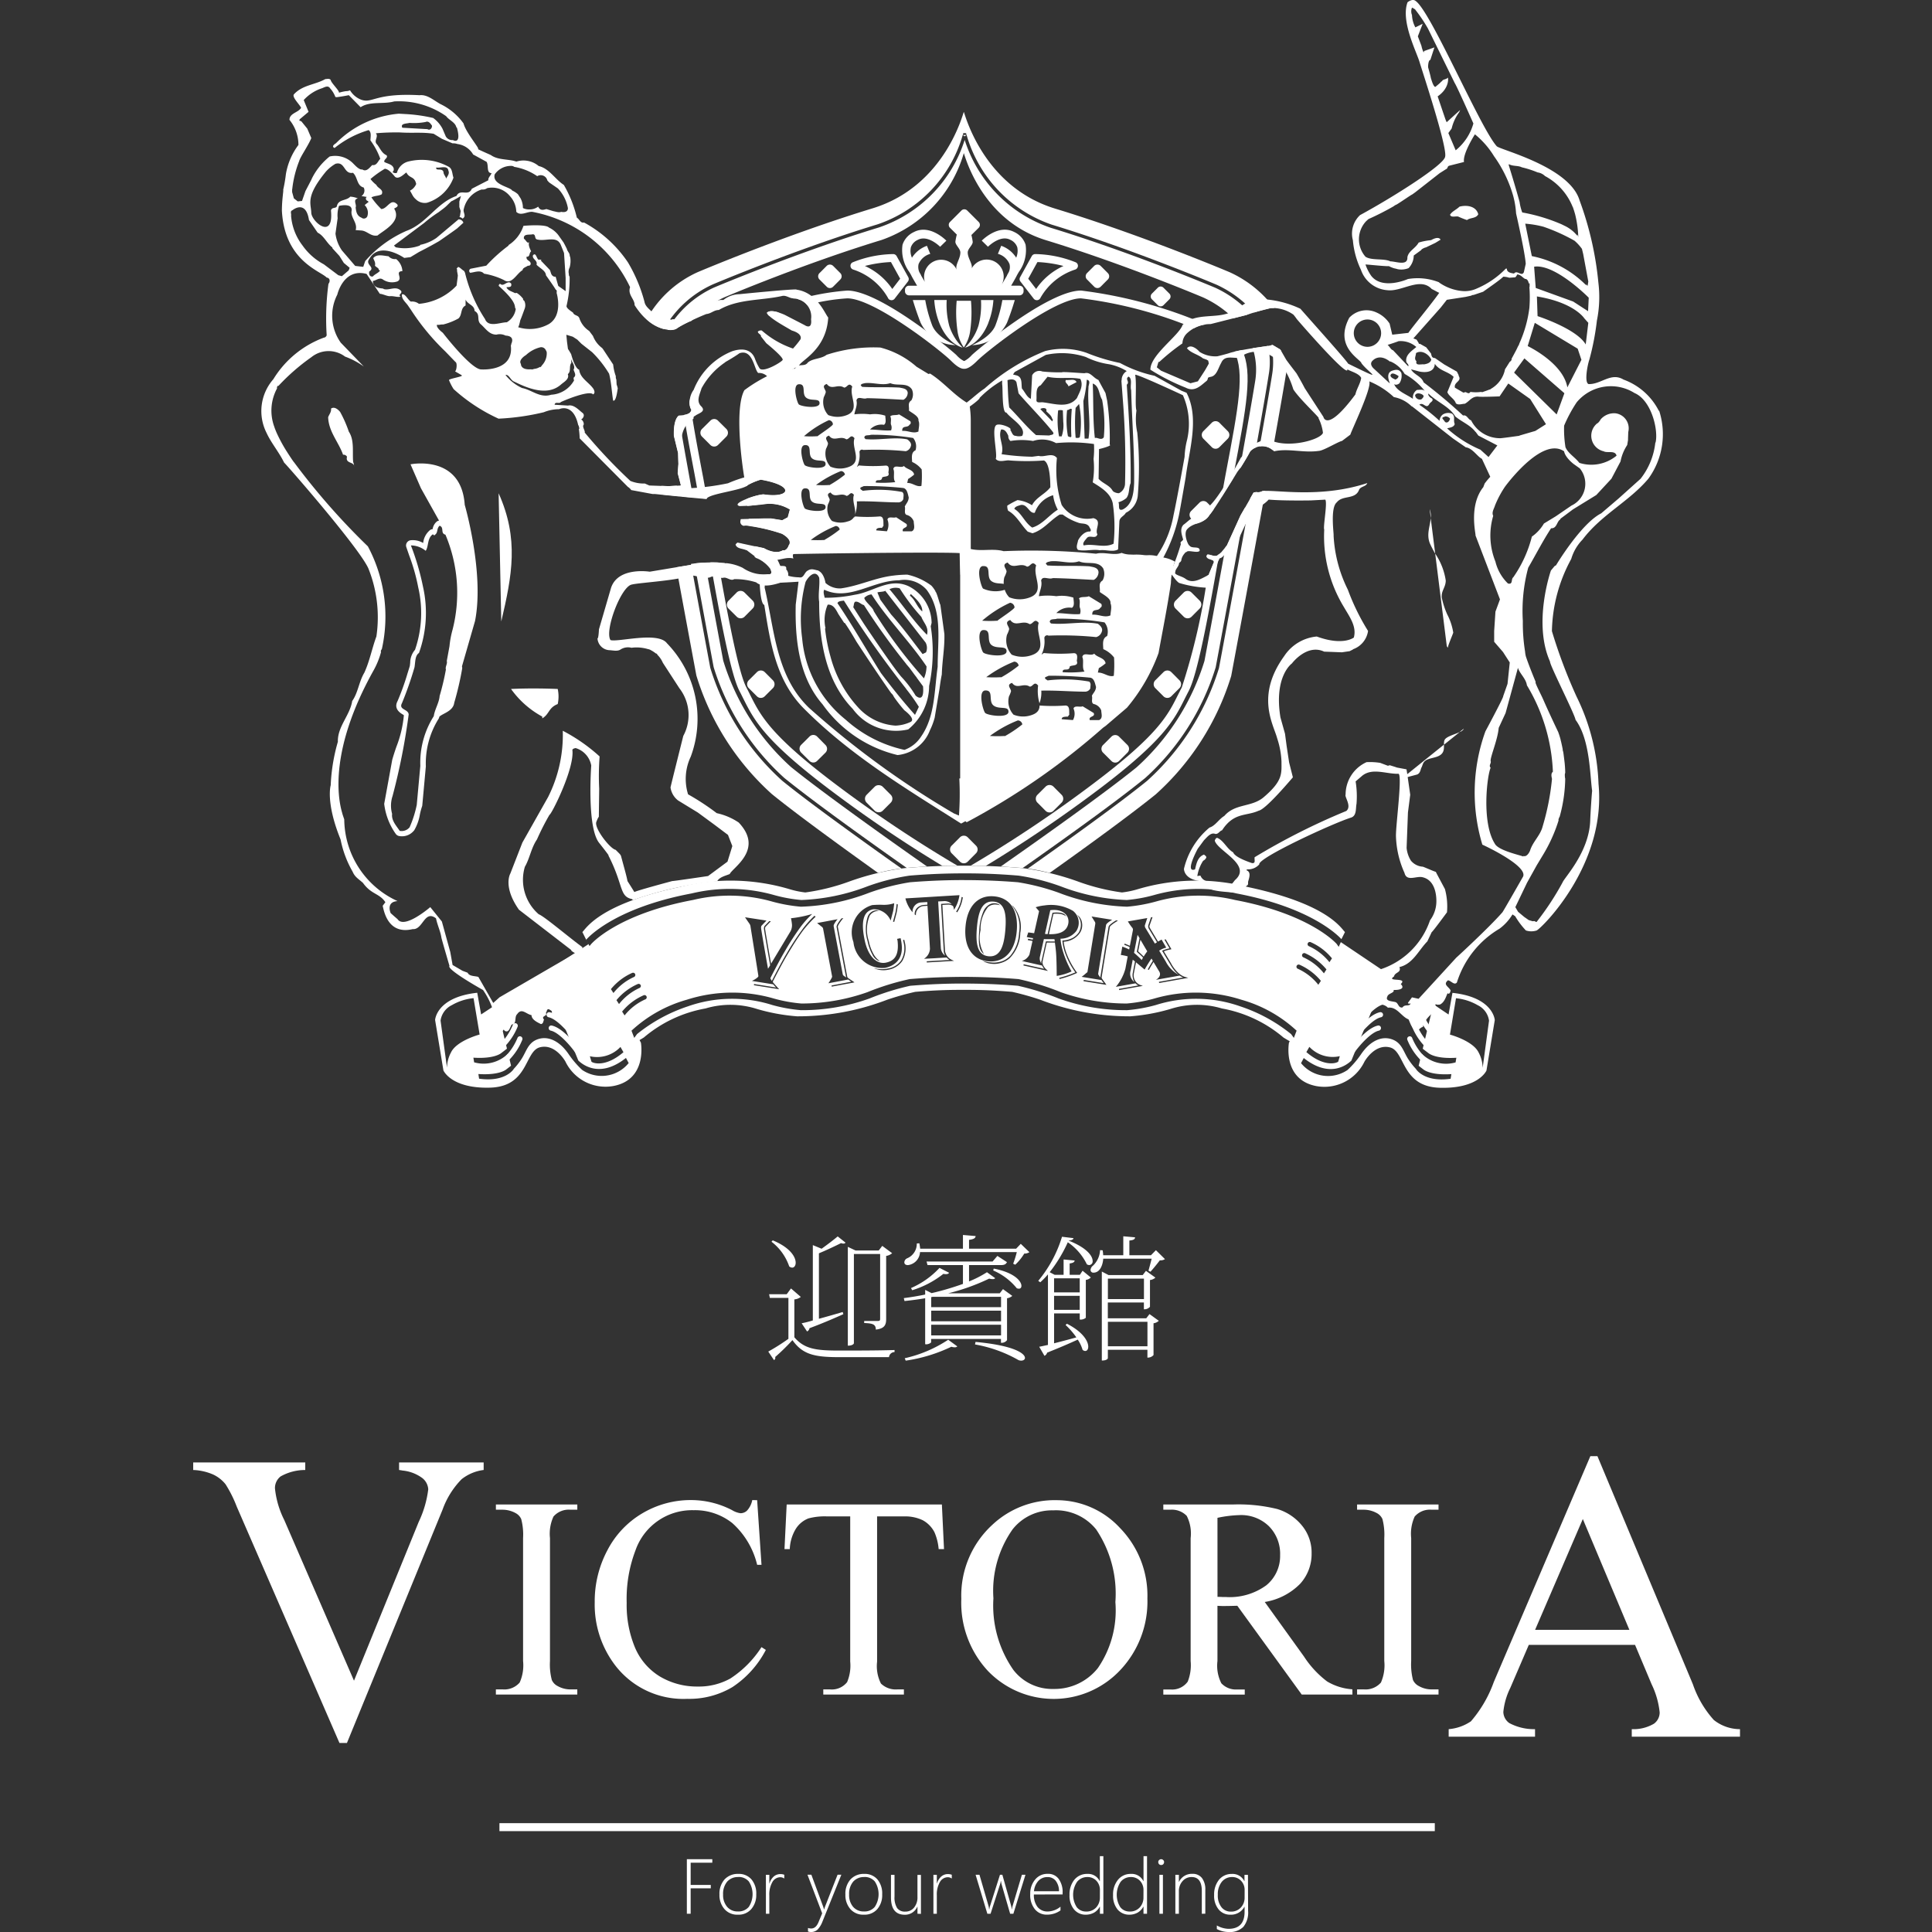 <svg xmlns="http://www.w3.org/2000/svg" xmlns:xlink="http://www.w3.org/1999/xlink" width="120" height="120" viewBox="0 0 120 120">
  <rect x="0" y="0" width="120" height="120" fill="#333333" stroke="none"/>
  <defs>
    <clipPath id="clip-cover-logo">
      <rect width="120" height="120"/>
    </clipPath>
  </defs>
  <g id="cover-logo" clip-path="url(#clip-cover-logo)">
    <g id="グループ_3" data-name="グループ 3" transform="translate(-290.668 151)">
      <g id="グループ_2" data-name="グループ 2" transform="translate(302.668 -74.295)">
        <rect id="長方形_1" data-name="長方形 1" width="58.097" height="0.495" transform="translate(19.021 36.535)" fill="#fff"/>
        <path id="パス_23" data-name="パス 23" d="M179.609,127.624v1.381h1.25v.21h-1.25v1.579h-.236v-3.388h1.581v.218Z" transform="translate(-148.711 -88.633)" fill="#fff"/>
        <path id="パス_24" data-name="パス 24" d="M182.613,130.883a1.043,1.043,0,0,1-.837-.349,1.309,1.309,0,0,1-.309-.9,1.333,1.333,0,0,1,.321-.946,1.12,1.12,0,0,1,.85-.338,1.029,1.029,0,0,1,.814.338,1.348,1.348,0,0,1,.3.934,1.334,1.334,0,0,1-.307.912,1.036,1.036,0,0,1-.834.349m.015-2.338a.881.881,0,0,0-.682.288,1.185,1.185,0,0,0-.252.8,1.122,1.122,0,0,0,.25.761.845.845,0,0,0,.675.289.834.834,0,0,0,.673-.285,1.449,1.449,0,0,0,0-1.579.826.826,0,0,0-.663-.278" transform="translate(-148.78 -88.664)" fill="#fff"/>
        <path id="パス_25" data-name="パス 25" d="M185.59,128.639a.407.407,0,0,0-.256-.082.574.574,0,0,0-.478.292,1.559,1.559,0,0,0-.194.841v1.136h-.212v-2.42h.212v.536h.011a.917.917,0,0,1,.261-.427.629.629,0,0,1,.417-.154.7.7,0,0,1,.24.042Z" transform="translate(-148.878 -88.664)" fill="#fff"/>
        <path id="パス_26" data-name="パス 26" d="M188.046,131.323a1.512,1.512,0,0,1-.291.48.573.573,0,0,1-.415.158.5.5,0,0,1-.189-.034v-.218a.544.544,0,0,0,.2.034c.192,0,.346-.128.456-.4l.225-.541-.914-2.4h.242l.728,1.969c.015.042.028.075.034.1s.013.056.02.082h.012l.055-.164.779-1.985h.234Z" transform="translate(-148.965 -88.666)" fill="#fff"/>
        <path id="パス_27" data-name="パス 27" d="M190.7,130.883a1.052,1.052,0,0,1-.838-.349,1.312,1.312,0,0,1-.307-.9,1.333,1.333,0,0,1,.321-.946,1.118,1.118,0,0,1,.848-.338,1.032,1.032,0,0,1,.816.338,1.352,1.352,0,0,1,.3.934,1.332,1.332,0,0,1-.3.912,1.044,1.044,0,0,1-.837.349m.017-2.338a.879.879,0,0,0-.682.288,1.171,1.171,0,0,0-.252.8,1.126,1.126,0,0,0,.247.761.852.852,0,0,0,.679.289.826.826,0,0,0,.669-.285,1.439,1.439,0,0,0,0-1.579.825.825,0,0,0-.662-.278" transform="translate(-149.046 -88.664)" fill="#fff"/>
        <path id="パス_28" data-name="パス 28" d="M194.128,130.828v-.439h-.01a.826.826,0,0,1-.778.5c-.573,0-.858-.357-.858-1.076v-1.4h.22v1.347a1.24,1.24,0,0,0,.161.713.588.588,0,0,0,.509.221.674.674,0,0,0,.545-.25.99.99,0,0,0,.21-.658v-1.372h.216v2.42Z" transform="translate(-149.142 -88.666)" fill="#fff"/>
        <path id="パス_29" data-name="パス 29" d="M196.348,128.639a.407.407,0,0,0-.256-.082.571.571,0,0,0-.478.292,1.55,1.55,0,0,0-.194.841v1.136h-.212v-2.42h.212v.536h.009a.92.92,0,0,1,.263-.427.629.629,0,0,1,.417-.154.7.7,0,0,1,.24.042Z" transform="translate(-149.232 -88.664)" fill="#fff"/>
        <path id="パス_30" data-name="パス 30" d="M200.263,130.828h-.2L199.533,129a1.371,1.371,0,0,1-.037-.2h-.015a.984.984,0,0,1-.044.2l-.59,1.827h-.2l-.729-2.42h.24l.561,1.932a.89.89,0,0,1,.034.2h.021a.844.844,0,0,1,.044-.2l.613-1.932h.148l.547,1.932a1.013,1.013,0,0,1,.032.2h.019a.761.761,0,0,1,.041-.2l.574-1.932h.222Z" transform="translate(-149.321 -88.666)" fill="#fff"/>
        <path id="パス_31" data-name="パス 31" d="M201.652,129.629a1.212,1.212,0,0,0,.228.776.786.786,0,0,0,.633.281,1.29,1.29,0,0,0,.792-.3v.232a1.411,1.411,0,0,1-.837.263.932.932,0,0,1-.755-.338,1.391,1.391,0,0,1-.287-.946,1.343,1.343,0,0,1,.3-.889.966.966,0,0,1,.779-.361.8.8,0,0,1,.691.319,1.387,1.387,0,0,1,.241.86v.1Zm1.561-.2a1.062,1.062,0,0,0-.2-.645.631.631,0,0,0-.515-.237.749.749,0,0,0-.563.233,1.083,1.083,0,0,0-.277.649Z" transform="translate(-149.436 -88.664)" fill="#fff"/>
        <path id="パス_32" data-name="パス 32" d="M205.837,130.789v-.44h-.011a.921.921,0,0,1-.346.365,1.068,1.068,0,0,1-.522.132.917.917,0,0,1-.725-.323,1.314,1.314,0,0,1-.283-.9,1.424,1.424,0,0,1,.3-.949,1.008,1.008,0,0,1,.8-.361.793.793,0,0,1,.772.447h.011V127.21h.218v3.579Zm0-1.471a.825.825,0,0,0-.213-.574.749.749,0,0,0-.574-.236.8.8,0,0,0-.629.292,1.435,1.435,0,0,0-.025,1.576.716.716,0,0,0,.574.274.818.818,0,0,0,.64-.259.9.9,0,0,0,.225-.623Z" transform="translate(-149.519 -88.626)" fill="#fff"/>
        <path id="パス_33" data-name="パス 33" d="M208.635,130.789v-.44h-.01a.928.928,0,0,1-.349.365,1.048,1.048,0,0,1-.521.132.934.934,0,0,1-.729-.323,1.338,1.338,0,0,1-.28-.9,1.42,1.42,0,0,1,.308-.949,1,1,0,0,1,.8-.361.8.8,0,0,1,.773.447h.01V127.21h.218v3.579Zm0-1.471a.817.817,0,0,0-.215-.574.744.744,0,0,0-.573-.236.8.8,0,0,0-.628.292,1.453,1.453,0,0,0-.026,1.576.717.717,0,0,0,.575.274.814.814,0,0,0,.638-.259.894.894,0,0,0,.227-.623Z" transform="translate(-149.611 -88.626)" fill="#fff"/>
        <path id="パス_34" data-name="パス 34" d="M209.827,127.767a.171.171,0,0,1-.124-.048.18.18,0,0,1-.054-.132.15.15,0,0,1,.055-.128.166.166,0,0,1,.123-.052.169.169,0,0,1,.127.052.151.151,0,0,1,.057.128.2.2,0,0,1-.054.132.182.182,0,0,1-.13.048m-.107.608h.218v2.42h-.218Z" transform="translate(-149.707 -88.633)" fill="#fff"/>
        <path id="パス_35" data-name="パス 35" d="M212.39,130.826v-1.41c0-.578-.211-.87-.628-.87a.726.726,0,0,0-.573.258.921.921,0,0,0-.224.631v1.392h-.218v-2.42h.218v.439h.008a.879.879,0,0,1,.827-.5.718.718,0,0,1,.6.263,1.163,1.163,0,0,1,.207.743v1.471Z" transform="translate(-149.743 -88.664)" fill="#fff"/>
        <path id="パス_36" data-name="パス 36" d="M215.347,130.646a1.411,1.411,0,0,1-.3,1,1.212,1.212,0,0,1-.922.314,1.61,1.61,0,0,1-.72-.183v-.225a1.53,1.53,0,0,0,.723.21c.666,0,1-.353,1-1.058v-.311h-.011a.943.943,0,0,1-.871.491.916.916,0,0,1-.726-.322,1.318,1.318,0,0,1-.283-.9,1.444,1.444,0,0,1,.3-.945,1.006,1.006,0,0,1,.8-.365.816.816,0,0,1,.774.444h.011v-.387h.216Zm-.216-1.309a.8.8,0,0,0-.218-.555.734.734,0,0,0-.561-.236.8.8,0,0,0-.642.3,1.222,1.222,0,0,0-.244.8,1.169,1.169,0,0,0,.223.768.721.721,0,0,0,.587.279.812.812,0,0,0,.621-.255.882.882,0,0,0,.233-.619Z" transform="translate(-149.825 -88.664)" fill="#fff"/>
        <path id="パス_37" data-name="パス 37" d="M165.709,93.923v.469a2.759,2.759,0,0,0-1.369.573,5.185,5.185,0,0,0-1.181,1.884l-5.942,14.5h-.464L150.37,96.662a7.709,7.709,0,0,0-.691-1.381,2.157,2.157,0,0,0-.772-.607,3.417,3.417,0,0,0-1.239-.281v-.469h6.96v.469a3.1,3.1,0,0,0-1.532.4.915.915,0,0,0-.35.739,5.625,5.625,0,0,0,.575,1.962l4.334,9.986,4.02-9.863a6.558,6.558,0,0,0,.592-2.021.957.957,0,0,0-.366-.7,2.457,2.457,0,0,0-1.232-.469c-.041-.008-.111-.022-.214-.034v-.469Z" transform="translate(-147.668 -79.794)" fill="#fff"/>
        <path id="パス_38" data-name="パス 38" d="M172.164,108.109v.319h-5.057v-.319h.417a1.257,1.257,0,0,0,1.062-.427,2.624,2.624,0,0,0,.21-1.339V98.712a3.8,3.8,0,0,0-.115-1.182.779.779,0,0,0-.356-.375,1.687,1.687,0,0,0-.8-.206h-.417v-.323h5.057v.323h-.426a1.257,1.257,0,0,0-1.054.424,2.546,2.546,0,0,0-.218,1.339v7.631a3.806,3.806,0,0,0,.114,1.182.785.785,0,0,0,.365.379,1.612,1.612,0,0,0,.793.206Z" transform="translate(-148.307 -79.883)" fill="#fff"/>
        <path id="パス_39" data-name="パス 39" d="M183.544,96.348l.27,4.014h-.27A5.052,5.052,0,0,0,182,97.77a3.733,3.733,0,0,0-2.4-.8,3.722,3.722,0,0,0-3.615,2.5,8.461,8.461,0,0,0-.545,3.249,6.887,6.887,0,0,0,.514,2.777,3.871,3.871,0,0,0,1.544,1.8,4.5,4.5,0,0,0,2.354.627,4.034,4.034,0,0,0,2.03-.5,6.564,6.564,0,0,0,1.932-1.948l.27.173a6.161,6.161,0,0,1-2.073,2.307,5.232,5.232,0,0,1-2.81.732,5.334,5.334,0,0,1-4.546-2.176,6.219,6.219,0,0,1-1.2-3.819,6.74,6.74,0,0,1,.792-3.242,5.709,5.709,0,0,1,2.18-2.295,5.883,5.883,0,0,1,3.035-.814,5.54,5.54,0,0,1,2.525.626,1.361,1.361,0,0,0,.521.191.582.582,0,0,0,.409-.164,1.358,1.358,0,0,0,.324-.653Z" transform="translate(-148.516 -79.874)" fill="#fff"/>
        <path id="パス_40" data-name="パス 40" d="M195.419,96.626l.132,2.769h-.332a3.328,3.328,0,0,0-.26-1.046,1.776,1.776,0,0,0-.721-.743,2.51,2.51,0,0,0-1.178-.241h-1.665v9.018a2.406,2.406,0,0,0,.238,1.362,1.315,1.315,0,0,0,1.019.365h.408v.319h-5.007v-.319h.418a1.206,1.206,0,0,0,1.063-.454,2.64,2.64,0,0,0,.191-1.273V97.365h-1.42a3.917,3.917,0,0,0-1.175.124,1.621,1.621,0,0,0-.775.634,2.589,2.589,0,0,0-.383,1.272h-.329l.136-2.769Z" transform="translate(-148.917 -79.883)" fill="#fff"/>
        <path id="パス_41" data-name="パス 41" d="M202.89,96.348a5.355,5.355,0,0,1,3.981,1.744,6.02,6.02,0,0,1,1.686,4.36,6.2,6.2,0,0,1-1.7,4.464,5.67,5.67,0,0,1-8.2.044,6.213,6.213,0,0,1-1.658-4.483,5.964,5.964,0,0,1,1.914-4.588,5.663,5.663,0,0,1,3.981-1.542m-.166.633a3.112,3.112,0,0,0-2.543,1.178,6.625,6.625,0,0,0-1.192,4.284,7,7,0,0,0,1.237,4.446,3.045,3.045,0,0,0,2.506,1.185,3.43,3.43,0,0,0,2.747-1.3,6.323,6.323,0,0,0,1.085-4.093,7.141,7.141,0,0,0-1.194-4.516,3.209,3.209,0,0,0-2.645-1.186" transform="translate(-149.29 -79.874)" fill="#fff"/>
        <path id="パス_42" data-name="パス 42" d="M221.72,108.429h-3.151l-4-5.514c-.294.008-.535.015-.721.015-.076,0-.157,0-.244,0l-.269-.011v3.428a2.413,2.413,0,0,0,.241,1.381,1.234,1.234,0,0,0,.992.386h.463v.319h-5.058v-.319h.444a1.192,1.192,0,0,0,1.072-.487,2.77,2.77,0,0,0,.181-1.279V98.712a2.414,2.414,0,0,0-.243-1.38,1.28,1.28,0,0,0-1.01-.383h-.444v-.323h4.3a10.1,10.1,0,0,1,2.772.279,3.133,3.133,0,0,1,1.516,1,2.632,2.632,0,0,1,.622,1.756,2.742,2.742,0,0,1-.71,1.887,3.968,3.968,0,0,1-2.2,1.132l2.437,3.388a6.09,6.09,0,0,0,1.438,1.549,3.533,3.533,0,0,0,1.566.487Zm-8.382-6.066c.109,0,.205,0,.286.007h.2a3.858,3.858,0,0,0,2.546-.727,2.339,2.339,0,0,0,.857-1.865,2.432,2.432,0,0,0-.691-1.8,2.47,2.47,0,0,0-1.835-.694,7.535,7.535,0,0,0-1.365.169Z" transform="translate(-149.717 -79.883)" fill="#fff"/>
        <path id="パス_43" data-name="パス 43" d="M227.475,108.109v.319h-5.058v-.319h.419a1.266,1.266,0,0,0,1.063-.427,2.668,2.668,0,0,0,.207-1.339V98.712a3.845,3.845,0,0,0-.114-1.182.783.783,0,0,0-.356-.375,1.684,1.684,0,0,0-.8-.206h-.419v-.323h5.058v.323h-.426a1.255,1.255,0,0,0-1.054.424,2.566,2.566,0,0,0-.218,1.339v7.631a3.923,3.923,0,0,0,.112,1.182.788.788,0,0,0,.368.379,1.6,1.6,0,0,0,.792.206Z" transform="translate(-150.126 -79.883)" fill="#fff"/>
        <path id="パス_44" data-name="パス 44" d="M239.876,105.243h-6.6l-1.155,2.686a4.256,4.256,0,0,0-.426,1.482.87.87,0,0,0,.369.687,3.248,3.248,0,0,0,1.6.379v.469H228.3v-.469a2.861,2.861,0,0,0,1.382-.487,7.706,7.706,0,0,0,1.422-2.446L237.1,93.52h.439l5.929,14.169a6.412,6.412,0,0,0,1.3,2.218,2.617,2.617,0,0,0,1.626.57v.469h-6.722v-.469a2.507,2.507,0,0,0,1.377-.338.862.862,0,0,0,.356-.7,5.216,5.216,0,0,0-.5-1.749Zm-.352-.934-2.892-6.884-2.965,6.884Z" transform="translate(-150.32 -79.781)" fill="#fff"/>
        <path id="パス_52" data-name="パス 52" d="M186.622,83.166a.739.739,0,0,1-.4.154v2.353c.613.712,1.3.825,2.75.825,1.041,0,2.431,0,3.473-.034v.128a.346.346,0,0,0-.344.315h-3.119c-1.544,0-2.257-.181-2.879-1.058a13.229,13.229,0,0,1-1.073,1.05.166.166,0,0,1,.009.056.147.147,0,0,1-.083.134l-.354-.528a13.014,13.014,0,0,0,1.251-.792V83.226H184.7L184.654,83h1.091l.267-.36Zm-1.744-3.514c1.084.446,1.426,1.031,1.426,1.388,0,.184-.093.307-.217.307a.3.3,0,0,1-.185-.078,3.26,3.26,0,0,0-1.1-1.531Zm4.387,4.587c-.485.215-1.183.526-2.106.871a.249.249,0,0,1-.149.2l-.335-.507a6.683,6.683,0,0,0,.694-.176V79.948l.545.225c.352-.251.747-.552,1-.765l.486.386a.137.137,0,0,1-.126.06.432.432,0,0,1-.152-.03c-.343.172-.923.447-1.375.634v4.066c.444-.12.955-.266,1.477-.42Zm.655-3.74v5.548c0,.008-.049.147-.377.147V80.056l.478.225h1.442l.219-.285.613.454a.711.711,0,0,1-.371.169v3.913c0,.353-.082.6-.643.663,0-.34-.212-.386-.722-.408v-.128h.838c.117,0,.153-.022.153-.135V80.5Z" transform="translate(-148.883 -79.317)" fill="#fff"/>
        <path id="パス_53" data-name="パス 53" d="M194.633,86.1V83.245c-.42.072-.848.128-1.283.173l-.044-.181c.446-.056.89-.132,1.327-.221v-.289l.4.2a16.82,16.82,0,0,0,1.946-.573V81.185h-2.2l-.06-.221h4.1l.3-.348.595.387c-.068.127-.151.183-.386.183h-1.97V82.2a6.664,6.664,0,0,0,1.113-.571l.514.371a.206.206,0,0,1-.168.056.709.709,0,0,1-.208-.03,13.043,13.043,0,0,1-2.543.912h3.2l.2-.259.578.42a.621.621,0,0,1-.326.147v2.6a.414.414,0,0,1-.377.165v-.236h-4.338v.2c0,.038-.15.132-.309.132Zm5.466-5a6.326,6.326,0,0,0,.225-.72h-6.012a.854.854,0,0,1-.746.807c-.227,0-.227-.142-.227-.183a.289.289,0,0,1,.186-.244.978.978,0,0,0,.588-.916l.158-.012a3.127,3.127,0,0,1,.051.334h2.657v-.851l.79.068c-.018.131-.107.194-.411.236v.547h2.926l.287-.3.536.517a.529.529,0,0,1-.319.087,3.209,3.209,0,0,1-.561.693Zm-3.47,5.136a.206.206,0,0,1-.161.056.68.68,0,0,1-.21-.034,9.779,9.779,0,0,1-2.834.863l-.06-.15a8.1,8.1,0,0,0,2.7-1.148Zm-.511-4.573c-.036.064-.1.086-.205.086a.823.823,0,0,1-.15-.018,5.9,5.9,0,0,1-1.935,1.016l-.076-.134a5.264,5.264,0,0,0,1.771-1.253Zm3.228,1.493h-4.238l-.1.019V83.8h4.338Zm-4.338,1.519h4.338v-.657h-4.338Zm0,.878h4.338v-.661h-4.338Zm2.753.405c2.424.224,3.07.727,3.07.994,0,.1-.1.168-.227.168a.4.4,0,0,1-.236-.068,8.34,8.34,0,0,0-2.64-.937Zm1.13-4.555c1.3.251,1.72.788,1.72,1.073,0,.108-.057.176-.157.176a.423.423,0,0,1-.13-.026,3.836,3.836,0,0,0-1.465-1.106Z" transform="translate(-149.169 -79.314)" fill="#fff"/>
        <path id="パス_54" data-name="パス 54" d="M204.526,81.793l.167-.254.513.42a.528.528,0,0,1-.311.15v2.353a.5.5,0,0,1-.377.108V84.19h-1.594v1.857c.411-.105.889-.229,1.384-.368a4.777,4.777,0,0,0-.67-.769l.083-.079c1.014.518,1.325,1.1,1.325,1.423,0,.164-.074.27-.185.27a.251.251,0,0,1-.167-.072,2.286,2.286,0,0,0-.3-.634c-.46.211-1.091.488-1.9.807a.312.312,0,0,1-.168.2L202,86.261c.132-.022.318-.067.543-.112V81.766a4.881,4.881,0,0,1-.477.491l-.126-.089a7.841,7.841,0,0,0,1.476-2.739l.715.086c-.017.086-.1.135-.312.15,1.158.454,1.5.968,1.5,1.268a.228.228,0,0,1-.211.255.3.3,0,0,1-.149-.048,3.494,3.494,0,0,0-1.183-1.369,8.951,8.951,0,0,1-1.126,1.86l.311.162h.554V80.84l.688.064c-.017.1-.085.15-.312.184v.705Zm-.009.218h-1.594v.873h1.594Zm-1.594,1.958h1.594V83.1h-1.594Zm6.326-3.706.562.555a.506.506,0,0,1-.319.075c-.143.194-.421.532-.581.709l-.125-.064c.05-.169.133-.492.2-.747h-3.009c-.025.39-.2.867-.6.867a.166.166,0,0,1-.187-.176.386.386,0,0,1,.16-.267,1.415,1.415,0,0,0,.43-.953l.16.008a2.209,2.209,0,0,1,.034.308h1.249V79.4l.731.064c-.012.125-.094.173-.354.2v.912h1.342Zm-.6,4.231.2-.262.58.417a.587.587,0,0,1-.328.153v1.974a.466.466,0,0,1-.38.158v-.485h-2.457v.517c0,.008-.023.151-.375.151V81.59l.418.218h2.123l.2-.262.587.42a.576.576,0,0,1-.337.15v1.662a.446.446,0,0,1-.378.154v-.421h-2.24v.983Zm-.143-2.464h-2.24V83.3h2.24Zm-2.24,4.2h2.457V84.711h-2.457Z" transform="translate(-149.453 -79.317)" fill="#fff"/>
      </g>
      <g id="グループ_1" data-name="グループ 1" transform="translate(306.918 -151)">
        <path id="パス_55" data-name="パス 55" d="M195.086,20.838a8.591,8.591,0,0,1-.43-1.568h-.771s.2.687.484,1.41a2.466,2.466,0,0,0,2.172,1.392s-1.157-.468-1.455-1.234" transform="translate(-153.438 -0.634)" fill="#fff"/>
        <path id="パス_56" data-name="パス 56" d="M196.19,20.86a5.127,5.127,0,0,1-.156-1.591h-.771a4.66,4.66,0,0,0,.309,1.411c.539,1.368,1.454,1.545,1.454,1.545a3.334,3.334,0,0,1-.837-1.366" transform="translate(-153.483 -0.634)" fill="#fff"/>
        <path id="パス_57" data-name="パス 57" d="M197.588,19.316H196.7a8.1,8.1,0,0,0,.044,1.831,2.343,2.343,0,0,0,.4,1.069v.012l0,0,0,0v-.012a2.361,2.361,0,0,0,.4-1.069,8.1,8.1,0,0,0,.044-1.831" transform="translate(-153.529 -0.635)" fill="#fff"/>
        <path id="パス_58" data-name="パス 58" d="M199.143,20.838c-.3.766-1.455,1.234-1.455,1.234a2.465,2.465,0,0,0,2.171-1.392c.288-.723.485-1.41.485-1.41h-.772a8.542,8.542,0,0,1-.429,1.568" transform="translate(-153.563 -0.634)" fill="#fff"/>
        <path id="パス_59" data-name="パス 59" d="M198.687,20.68A4.708,4.708,0,0,0,199,19.27h-.772a5.1,5.1,0,0,1-.155,1.59,3.342,3.342,0,0,1-.838,1.366s.914-.177,1.456-1.545" transform="translate(-153.548 -0.634)" fill="#fff"/>
        <path id="パス_60" data-name="パス 60" d="M200.468,18.186h-.5c.147-.251.309-.537.342-.611.022-.042.046-.087.078-.142l.058-.1a2.29,2.29,0,0,0,.42-1.689,1.318,1.318,0,0,0-.708-.792c-.981-.51-1.974.5-2.016.537l.387.379c.009-.008.756-.758,1.378-.435a.8.8,0,0,1,.441.465,1.071,1.071,0,0,1-.066.649,1.807,1.807,0,0,0-.931-.739l-.206.5a1.091,1.091,0,0,1,.721.633.759.759,0,0,1-.044.5l-.093.168c-.009.015-.014.03-.019.041l0,.009-.368.63h0a1.059,1.059,0,1,0-1.821-1.08c.06-.281-.25-.623-.25-.986,0-.241.336-.469.308-.675a3.445,3.445,0,0,0-.08-.409l.455-.451a.254.254,0,0,0,0-.357l-.717-.716a.252.252,0,0,0-.355,0l-.716.716a.256.256,0,0,0,0,.357l.427.424a3.884,3.884,0,0,0-.086.421c-.031.214.307.446.307.691,0,.386-.312.743-.242,1.028a.311.311,0,0,0,.011.041,1.06,1.06,0,0,0-2.023.443,1.033,1.033,0,0,0,.047.311l-.228-.386,0-.009c-.007-.011-.012-.025-.019-.041l-.095-.168a.8.8,0,0,1-.045-.5,1.107,1.107,0,0,1,.723-.633l-.205-.5a1.807,1.807,0,0,0-.931.739,1.058,1.058,0,0,1-.067-.649.8.8,0,0,1,.44-.465c.622-.323,1.37.427,1.377.435l.388-.379c-.041-.041-1.035-1.046-2.015-.537a1.32,1.32,0,0,0-.709.792,2.3,2.3,0,0,0,.421,1.689l.06.1c.032.055.054.1.077.142.032.074.2.356.346.611h-.5a.249.249,0,0,0-.25.248v.1a.252.252,0,0,0,.25.251h6.863a.252.252,0,0,0,.252-.251v-.1a.249.249,0,0,0-.252-.248" transform="translate(-153.414 -0.442)" fill="#fff"/>
        <path id="パス_61" data-name="パス 61" d="M197.89,54.761a.33.33,0,0,0,0-.469l-.522-.525a.339.339,0,0,0-.472,0l-.524.525a.335.335,0,0,0,0,.469l.524.526a.333.333,0,0,0,.472,0Z" transform="translate(-153.516 -1.765)" fill="#fff"/>
        <rect id="長方形_2" data-name="長方形 2" width="1.406" height="1.406" rx="0.343" transform="matrix(0.707, -0.707, 0.707, 0.707, 37.333, 49.61)" fill="#fff"/>
        <path id="パス_62" data-name="パス 62" d="M188.221,48.3a.336.336,0,0,0,0-.473L187.7,47.3a.332.332,0,0,0-.471,0l-.524.521a.34.34,0,0,0,0,.473l.524.521a.33.33,0,0,0,.471,0Z" transform="translate(-153.198 -1.553)" fill="#fff"/>
        <path id="長方形_3" data-name="長方形 3" d="M.344,0h.719a.343.343,0,0,1,.343.343v.719a.343.343,0,0,1-.343.343H.342A.342.342,0,0,1,0,1.063V.344A.344.344,0,0,1,.344,0Z" transform="matrix(0.708, -0.706, 0.706, 0.708, 30.013, 42.496)" fill="#fff"/>
        <path id="長方形_4" data-name="長方形 4" d="M.343,0h.719a.345.345,0,0,1,.345.345v.718a.343.343,0,0,1-.343.343H.344A.344.344,0,0,1,0,1.062V.343A.343.343,0,0,1,.343,0Z" transform="matrix(0.704, -0.71, 0.71, 0.704, 28.756, 37.557)" fill="#fff"/>
        <path id="パス_63" data-name="パス 63" d="M181.858,28a.335.335,0,0,0,0-.469l-.525-.521a.328.328,0,0,0-.469,0l-.525.521a.333.333,0,0,0,0,.469l.525.526a.337.337,0,0,0,.469,0Z" transform="translate(-152.989 -0.885)" fill="#fff"/>
        <path id="長方形_5" data-name="長方形 5" d="M.343,0h.718a.344.344,0,0,1,.344.344v.718a.343.343,0,0,1-.343.343H.344A.344.344,0,0,1,0,1.062V.343A.343.343,0,0,1,.343,0Z" transform="translate(56.522 37.556) rotate(-45.106)" fill="#fff"/>
        <path id="パス_64" data-name="パス 64" d="M214.058,28.139a.332.332,0,0,0,0-.469l-.523-.525a.336.336,0,0,0-.47,0l-.524.525a.328.328,0,0,0,0,.469l.524.525a.329.329,0,0,0,.47,0Z" transform="translate(-154.048 -0.89)" fill="#fff"/>
        <path id="パス_65" data-name="パス 65" d="M189.18,17.92a.281.281,0,0,0,0-.4l-.445-.446a.286.286,0,0,0-.4,0l-.445.446a.278.278,0,0,0,0,.4l.445.446a.277.277,0,0,0,.4,0Z" transform="translate(-153.238 -0.559)" fill="#fff"/>
        <path id="長方形_6" data-name="長方形 6" d="M.249,0H.77a.247.247,0,0,1,.247.247v.52a.25.25,0,0,1-.25.25H.248A.248.248,0,0,1,0,.769V.249A.249.249,0,0,1,.249,0Z" transform="matrix(0.706, -0.708, 0.708, 0.706, 55.121, 18.414)" fill="#fff"/>
        <path id="パス_66" data-name="パス 66" d="M206.361,17.92a.278.278,0,0,0,0-.4l-.445-.446a.287.287,0,0,0-.4,0l-.445.446a.28.28,0,0,0,0,.4l.445.446a.279.279,0,0,0,.4,0Z" transform="translate(-153.803 -0.559)" fill="#fff"/>
        <path id="長方形_7" data-name="長方形 7" d="M.344,0h.719a.343.343,0,0,1,.343.343v.719a.343.343,0,0,1-.343.343H.343A.343.343,0,0,1,0,1.062V.344A.344.344,0,0,1,.344,0Z" transform="matrix(0.708, -0.706, 0.706, 0.708, 55.264, 42.496)" fill="#fff"/>
        <path id="パス_67" data-name="パス 67" d="M207.615,48.3a.334.334,0,0,0,0-.473l-.523-.521a.333.333,0,0,0-.472,0l-.523.521a.334.334,0,0,0,0,.473l.523.521a.332.332,0,0,0,.472,0Z" transform="translate(-153.836 -1.553)" fill="#fff"/>
        <path id="長方形_8" data-name="長方形 8" d="M.344,0h.719a.344.344,0,0,1,.344.344v.719a.343.343,0,0,1-.343.343H.343A.343.343,0,0,1,0,1.064V.344A.344.344,0,0,1,.344,0Z" transform="matrix(0.708, -0.706, 0.706, 0.708, 47.943, 49.609)" fill="#fff"/>
        <path id="パス_68" data-name="パス 68" d="M192.749,16.446a.25.25,0,0,0-.22-.128,7.021,7.021,0,0,0-2.518.515.234.234,0,0,0-.13.232.243.243,0,0,0,.167.214,3.85,3.85,0,0,1,2.157,1.752.234.234,0,0,0,.192.149.238.238,0,0,0,.225-.089l.828-1.07a.246.246,0,0,0,.022-.266Zm-1.972.611a7.807,7.807,0,0,1,1.618-.244l.572,1.035-.49.638a4.1,4.1,0,0,0-1.7-1.429" transform="translate(-153.306 -0.537)" fill="#fff"/>
        <path id="パス_69" data-name="パス 69" d="M204.233,16.832a7.039,7.039,0,0,0-2.519-.514.247.247,0,0,0-.217.128l-.723,1.309a.242.242,0,0,0,.019.266l.828,1.07a.247.247,0,0,0,.42-.061,3.848,3.848,0,0,1,2.156-1.751.247.247,0,0,0,.168-.214.237.237,0,0,0-.132-.233m-2.464,1.655-.49-.638.571-1.035a7.8,7.8,0,0,1,1.618.244,4.1,4.1,0,0,0-1.7,1.429" transform="translate(-153.663 -0.537)" fill="#fff"/>
        <path id="パス_70" data-name="パス 70" d="M204.377,24.536c-.1-.24-.423-.1-.662-.132-.105.158.132.236.16.395Z" transform="translate(-153.76 -0.802)" fill="#fff"/>
        <path id="パス_71" data-name="パス 71" d="M197.161,8.725l.051.026.047-.026.055-.056h-.209Z" transform="translate(-153.544 -0.285)" fill="#fff"/>
        <path id="パス_72" data-name="パス 72" d="M172.393,67.324c-.039-.052-.94-1.294-1.7-1.459a.159.159,0,0,0-.191.124.162.162,0,0,0,.123.191c.529.112,1.266,1,1.5,1.332a.16.16,0,0,0,.26-.188" transform="translate(-152.669 -2.166)" fill="#fff"/>
        <path id="パス_73" data-name="パス 73" d="M172.27,66.467c-.041-.052-.941-1.291-1.7-1.455a.16.16,0,1,0-.072.311c.532.116,1.268,1,1.508,1.332a.161.161,0,0,0,.224.038.163.163,0,0,0,.037-.225" transform="translate(-152.665 -2.138)" fill="#fff"/>
        <path id="パス_74" data-name="パス 74" d="M172.125,65.649c-.037-.052-.94-1.29-1.7-1.459a.164.164,0,0,0-.191.124.16.16,0,0,0,.123.191c.528.116,1.267,1,1.507,1.332a.16.16,0,1,0,.258-.188" transform="translate(-152.66 -2.111)" fill="#fff"/>
        <path id="パス_75" data-name="パス 75" d="M167.9,68.071a3.779,3.779,0,0,0,.865-1.3.16.16,0,1,0-.3-.112,3.571,3.571,0,0,1-.785,1.178.161.161,0,0,0-.007.228.158.158,0,0,0,.226,0" transform="translate(-152.574 -2.189)" fill="#fff"/>
        <path id="パス_76" data-name="パス 76" d="M167.6,67.229a3.845,3.845,0,0,0,.866-1.3.161.161,0,0,0-.092-.206.164.164,0,0,0-.208.094A3.583,3.583,0,0,1,167.382,67a.16.16,0,1,0,.22.232" transform="translate(-152.564 -2.161)" fill="#fff"/>
        <path id="パス_77" data-name="パス 77" d="M167.175,66.573a3.93,3.93,0,0,0,.865-1.3.161.161,0,1,0-.3-.116,3.545,3.545,0,0,1-.786,1.182.155.155,0,0,0-.006.224.161.161,0,0,0,.227.012" transform="translate(-152.55 -2.14)" fill="#fff"/>
        <path id="パス_78" data-name="パス 78" d="M222.255,67.512h0c.24-.33.976-1.22,1.508-1.332a.165.165,0,0,0,.121-.191.159.159,0,0,0-.191-.124c-.757.165-1.66,1.407-1.7,1.459a.16.16,0,0,0,.26.188" transform="translate(-154.361 -2.166)" fill="#fff"/>
        <path id="パス_79" data-name="パス 79" d="M222.379,66.655h0c.241-.331.979-1.216,1.507-1.332a.16.16,0,1,0-.069-.312c-.758.165-1.66,1.4-1.7,1.456a.163.163,0,0,0,.036.225.161.161,0,0,0,.223-.038" transform="translate(-154.365 -2.138)" fill="#fff"/>
        <path id="パス_80" data-name="パス 80" d="M222.522,65.836h0c.24-.33.978-1.216,1.507-1.332a.161.161,0,0,0,.123-.191.163.163,0,0,0-.192-.124c-.757.169-1.66,1.407-1.7,1.459a.161.161,0,1,0,.261.188" transform="translate(-154.37 -2.111)" fill="#fff"/>
        <path id="パス_81" data-name="パス 81" d="M226.73,67.839h0a3.559,3.559,0,0,1-.785-1.178.157.157,0,0,0-.207-.094.16.16,0,0,0-.094.206,3.781,3.781,0,0,0,.867,1.3.159.159,0,0,0,.228,0,.163.163,0,0,0-.01-.228" transform="translate(-154.482 -2.189)" fill="#fff"/>
        <path id="パス_82" data-name="パス 82" d="M227.035,67h0a3.551,3.551,0,0,1-.788-1.182.16.16,0,1,0-.3.113,3.838,3.838,0,0,0,.867,1.3.156.156,0,0,0,.224-.007.158.158,0,0,0,0-.225" transform="translate(-154.492 -2.161)" fill="#fff"/>
        <path id="パス_83" data-name="パス 83" d="M227.462,66.337h0a3.541,3.541,0,0,1-.787-1.182.161.161,0,1,0-.3.116,3.9,3.9,0,0,0,.868,1.3.162.162,0,0,0,.227-.011.165.165,0,0,0-.007-.225" transform="translate(-154.506 -2.14)" fill="#fff"/>
        <path id="パス_84" data-name="パス 84" d="M208.7,61.4a3.77,3.77,0,0,1,.222-.326c-.16-.267-.311-.529-.423-.72-.03.154-.082.424-.142.724.143.123.277.254.342.322" transform="translate(-153.914 -1.985)" fill="#fff"/>
        <path id="パス_85" data-name="パス 85" d="M208.571,61.6c.025-.048.053-.1.08-.146-.055-.056-.181-.184-.318-.3l-.067-.061.015-.082.153-.765c-.077-.128-.123-.207-.123-.207l-.218,1.119a6.466,6.466,0,0,1,.477.446" transform="translate(-153.905 -1.975)" fill="#fff"/>
        <path id="パス_86" data-name="パス 86" d="M208.117,63.033a.586.586,0,0,1-.1-.237.792.792,0,0,1-.013-.331l.138-.72c-.045-.037-.1-.075-.137-.112l-.132.675a.644.644,0,0,0,.247.724" transform="translate(-153.897 -2.027)" fill="#fff"/>
        <path id="パス_87" data-name="パス 87" d="M202.836,58.639l0-.026.025,0a1.779,1.779,0,0,1,.342-.011c.068,0,.332.037.405.131l.1.12a.893.893,0,0,0-.512-.176,1.59,1.59,0,0,0-.3.008l-.28,1.26h.006c.675.023,1.092-.184,1.193-.634s-.23-.829-.779-.867a1.636,1.636,0,0,0-.333.012l-.331,1.471c.054.008.106.011.166.015Z" transform="translate(-153.717 -1.922)" fill="#fff"/>
        <path id="パス_88" data-name="パス 88" d="M198.735,61.3c.737.06.95-.687,1.029-1.624s0-1.711-.736-1.772-.949.683-1.029,1.621,0,1.711.736,1.775m-.587-1.635a3.308,3.308,0,0,1,.276-1.2.956.956,0,0,1,.315-.357.617.617,0,0,1,.437-.094.545.545,0,0,1,.18.056l.086.064a1.058,1.058,0,0,0-.229-.044.674.674,0,0,0-.524.154,2.161,2.161,0,0,0-.462,1.428,2.042,2.042,0,0,0,.221,1.506l-.107-.105c-.219-.221-.257-.646-.192-1.4" transform="translate(-153.572 -1.904)" fill="#fff"/>
        <path id="パス_89" data-name="パス 89" d="M202.148,61.665l.265-1.182.009-.03h.031c.085,0,.178.007.268.007h.25a1.4,1.4,0,0,0-.023-.142h-.382c-.092,0-.182,0-.272-.007,0,0-.187.836-.252,1.121a.519.519,0,0,0,.1.395.382.382,0,0,1,0-.162" transform="translate(-153.706 -1.984)" fill="#fff"/>
        <path id="パス_90" data-name="パス 90" d="M195.946,61.255a.592.592,0,0,1-.085-.266l-.167-2.912,0-.034.037,0,.407-.023h0a.685.685,0,0,1,.215.042.632.632,0,0,0-.434-.191l-.406.023s.146,2.532.167,2.907a.655.655,0,0,0,.264.457" transform="translate(-153.491 -1.903)" fill="#fff"/>
        <path id="パス_91" data-name="パス 91" d="M226.393,63.494l-.241,1.347-.942-.634-.663,2.761.349.266c.007,0,.395.379,1.739.293l-.047.289a2.146,2.146,0,0,1-2.111-.548l-.183.758.292.224c.006,0,.4.38,1.74.293l-.047.289c-1.607.228-2.111-.559-2.14-.582l0-.015a4.258,4.258,0,0,1-.5-.637c-.276-.432-.382-.942-.9-1.175-.689-.308-1.448.034-2.032.9a5.83,5.83,0,0,1-.83.964,2.157,2.157,0,0,1-2.888-.425l.168-.318c1.606,1.275,2.677.43,2.958.161l2.215-5.428-2.87-1.932-.131.293-.123-.176c-.015-.019-1.613-1.853-6.322-2.735a9.7,9.7,0,0,0-4.919.1,9.872,9.872,0,0,1-1.781.318,12.887,12.887,0,0,1-4.251-.87,13.979,13.979,0,0,0-2.53-.649c-1.485-.12-2.643-.132-3.349-.134s-1.864.015-3.349.134a13.952,13.952,0,0,0-2.529.649,12.911,12.911,0,0,1-4.252.87,9.845,9.845,0,0,1-1.78-.318,9.708,9.708,0,0,0-4.921-.1c-4.709.882-6.306,2.716-6.322,2.735l-.106.128-.209-.391c.067-.082,1.688-1.962,6.562-2.881a10.131,10.131,0,0,1,5.1.1,9.242,9.242,0,0,0,1.707.311,12.729,12.729,0,0,0,4.1-.848,13.4,13.4,0,0,1,2.621-.667c1.362-.113,2.443-.135,3.166-.139h.435c.722,0,1.8.026,3.165.139a13.36,13.36,0,0,1,2.62.667,12.755,12.755,0,0,0,4.1.848,9.239,9.239,0,0,0,1.708-.311,10.128,10.128,0,0,1,5.095-.1c4.577.863,6.288,2.573,6.532,2.843l.22-.439c-.28-.3-1.132-1.751-6.035-2.8a12.856,12.856,0,0,0-6.81.128,5.56,5.56,0,0,1-1.007.21,13.072,13.072,0,0,1-2.751-.687,16.15,16.15,0,0,0-3.423-.825c-1.79-.15-2.9-.15-3.646-.15h-.028c-.74,0-1.853,0-3.646.15a16.176,16.176,0,0,0-3.421.825,13.022,13.022,0,0,1-2.752.687,5.547,5.547,0,0,1-1-.21,12.867,12.867,0,0,0-6.813-.128c-4.9,1.05-5.753,2.5-6.033,2.8l.375.751L169.9,62.32,172.1,67.7c.282.27,1.353,1.114,2.958-.161l.169.318a2.161,2.161,0,0,1-2.891.425,5.806,5.806,0,0,1-.828-.964c-.584-.864-1.346-1.205-2.03-.9-.515.233-.62.743-.9,1.175a4.3,4.3,0,0,1-.5.637l0,.015c-.029.023-.534.81-2.142.582l-.044-.289c1.343.087,1.732-.289,1.74-.293l.289-.224-.18-.758a2.155,2.155,0,0,1-2.113.548l-.046-.289c1.342.086,1.732-.289,1.74-.293l.345-.266-.659-2.749-.946.623-.241-1.347c-2.549.278-2.617,1.692-2.617,1.692l.516,3.132s.483,1.137,2.894,1.07,2.137-2.262,3.1-2.507,1.584.886,1.584.886a2.765,2.765,0,0,0,3,1.515c2.1-.412,1.689-2.686,1.689-2.686l-.085-.162c.121-.072.268-.162.268-.162A8.116,8.116,0,0,1,180,64.465a5.413,5.413,0,0,1,3.194.031,11.951,11.951,0,0,0,2.494.457,15.429,15.429,0,0,0,5.6-1.032,17.251,17.251,0,0,1,1.736-.487c1.481-.124,2.366-.124,3.013-.124s1.533,0,3.012.124a17.473,17.473,0,0,1,1.737.487,15.441,15.441,0,0,0,5.6,1.032,11.929,11.929,0,0,0,2.493-.457,5.407,5.407,0,0,1,3.192-.031,8.13,8.13,0,0,1,3.831,1.809s.276.169.383.225l-.047.1s-.413,2.274,1.689,2.686a2.764,2.764,0,0,0,3-1.515s.62-1.126,1.584-.886.689,2.439,3.1,2.507,2.895-1.07,2.895-1.07l.516-3.132s-.072-1.415-2.619-1.692M164.2,67.182a2.05,2.05,0,0,0-.257.964l-.4-2.926a1.263,1.263,0,0,1,.707-.964,3.319,3.319,0,0,1,1.342-.431l.378,2.259s-1.411.374-1.773,1.1m55.2.244-.1.341c-.1.09-.862.36-1.978-.593l.187-.326a1.992,1.992,0,0,0,1.894.577m-1.994-7.008a.135.135,0,0,1,.179-.072,3.541,3.541,0,0,1,1.325,1.006l-.157.24a3.429,3.429,0,0,0-1.273-.994.136.136,0,0,1-.074-.18m-.345.691a.141.141,0,0,1,.18-.075,3.66,3.66,0,0,1,1.327,1.006l-.158.244a3.413,3.413,0,0,0-1.275-.994.139.139,0,0,1-.074-.18m-11.172-.488a3.653,3.653,0,0,1,.424.18c.011-.048.02-.1.03-.153a3.32,3.32,0,0,0-.328-.135l.014-.078s.147.052.328.138l.191-.984a.193.193,0,0,0-.061-.161,3.483,3.483,0,0,1-.254-.371l1.205-.21-.15.454a.26.26,0,0,0,.039.168c.024.038.3.492.586.965.042-.026.085-.057.129-.082-.257-.432-.484-.8-.5-.834a.3.3,0,0,1-.044-.2v-.007l0,0,.172-.507.095-.015-.193.551a.205.205,0,0,0,.034.132c.02.033.246.408.5.837.124-.072.222-.124.222-.124l.289.5a1.337,1.337,0,0,0-.439.189l.409.675a1.94,1.94,0,0,0,.8.825,1.858,1.858,0,0,1-.276-.278,2.536,2.536,0,0,1-.256-.387c-.015-.022-.216-.36-.458-.765l-.039-.064.069-.034a2.364,2.364,0,0,1,.393-.116l-.316-.544.081-.015.327.566.028.045-.051.012-.031.008a2.122,2.122,0,0,0-.39.112c.237.394.435.723.454.758h0v0c0,.008.363.71.9.844l.162.045-1.809.322-.012-.074,1.5-.267a1.483,1.483,0,0,1-.213-.12l-1.476.263s.4-.21.2-.529c-.056-.09-.188-.311-.347-.578-.158.252-.289.488-.294.492l-.066-.034c.012-.019.153-.275.316-.533l-.083-.142c-.214.308-.427.686-.427.686s-.279-.236-.534-.45c-.075.382-.133.679-.133.679a.643.643,0,0,0,.422.739l.135.045-.141.026-1.332.236-.01-.075,1.2-.213a.679.679,0,0,1-.172-.132l-1.221.218a2.9,2.9,0,0,0,.594-1.136c.032-.165.083-.447.143-.754a2.808,2.808,0,0,0-.43-.09Zm-2.2,1.621c.047-.056.039-.082.039-.082s.471-2.889.481-2.956a.191.191,0,0,0-.042-.146c-.032-.053-.189-.308-.189-.308l1.28.206s-.359.2-.379.323c-.01.064-.487,3-.487,3a.183.183,0,0,0,.013.094c.011.015.066.1.12.172v-.037l.509-3.114c.008-.042.043-.116.269-.274.118-.082.2-.128.2-.128l.117.018c-.188.105-.5.319-.509.395l-.507,3.117a.126.126,0,0,0,.01.068c.016.03.154.221.24.338L204.9,63l-.092-.015-1.328-.214.013-.079,1.237.2c-.041-.056-.095-.134-.137-.191l-1.231-.2a3.9,3.9,0,0,0,.322-.267m-.537-3.53a.712.712,0,0,1,.241.465.857.857,0,0,1-.159.637,1.279,1.279,0,0,1-.984.511,3.176,3.176,0,0,0,.206.8,4.9,4.9,0,0,0,.605,1.1l.028.034-.038.022a5.992,5.992,0,0,1-1.058.364l-.017-.075a6.439,6.439,0,0,0,1-.338,4.745,4.745,0,0,1-.587-1.08,3.1,3.1,0,0,1-.215-.863l0-.038.036,0a1.525,1.525,0,0,0,.588-.154,1.183,1.183,0,0,0,.381-.33.916.916,0,0,0-.094-1.1Zm-3.132,1.512.02-.082c.079.018.217.045.289.056l.021-.094a2.728,2.728,0,0,1-.393-.072l.092-.278c.066,0,.367.045.367.045l.307-1.369-.21-.244a2.658,2.658,0,0,1,.543-.112,2.687,2.687,0,0,1,1.777.34.943.943,0,0,1,.2,1.253,1.239,1.239,0,0,1-.98.473,3.628,3.628,0,0,0,.164.821,6.041,6.041,0,0,0,.524,1.212,3.405,3.405,0,0,1-.923.278s0-.986-.044-1.482c-.02-.221-.047-.427-.07-.589h-.263c-.08,0-.161,0-.24,0l-.257,1.152c-.059.259.219.511.221.511l.111.1-.146-.03-1.378-.31.014-.075L201.03,62a.941.941,0,0,1-.125-.2l-1.256-.284a.767.767,0,0,0,.468-.391l.192-.852c-.076-.011-.21-.037-.292-.056m-.912-2.1a1.943,1.943,0,0,1,.446,1.655,2.308,2.308,0,0,1-.665,1.575,1.381,1.381,0,0,1-.512.281,1.4,1.4,0,0,1-.629.06,1.32,1.32,0,0,1-.426-.12l-.109-.06a2.356,2.356,0,0,0,.541.1,1.558,1.558,0,0,0,.668-.079,1.321,1.321,0,0,0,.519-.345,2.345,2.345,0,0,0,.537-1.418,2.126,2.126,0,0,0-.431-1.689c-.038-.038.061.038.061.038m-2.957,1.268c.11-1.279.781-1.965,1.764-1.883,1.013.086,1.529.873,1.419,2.157-.108,1.257-.763,1.966-1.765,1.88-.984-.086-1.527-.885-1.418-2.154m-.167-1.823a2.231,2.231,0,0,1-.35.934l-.064-.042a2.128,2.128,0,0,0,.338-.911Zm-1.973-.026.172-.011,1.593-.095a2.178,2.178,0,0,1-.343.912.63.63,0,0,0-.057-.24.62.62,0,0,0-.294-.087l-.368.023.166,2.87a.743.743,0,0,0,.419.54l.138.064-.151.008-.664.041-.17.008-.705.042-.006-.075.707-.042.17-.007.539-.034a.912.912,0,0,1-.178-.151l-.575.035-.171.011-.662.034a.774.774,0,0,0,.372-.619c-.015-.309-.116-2.03-.153-2.671l-.252.015a.526.526,0,0,0-.466.573l-.076-.049a.519.519,0,0,1,.255-.491.663.663,0,0,1,.279-.1h0l.253-.019c0-.1-.009-.164-.009-.164l-.41.026a.568.568,0,0,0-.5.611,2.138,2.138,0,0,1-.446-.863ZM192.345,60.2c.021.1.023.105.023.112a1.575,1.575,0,0,1-.147,1.205,1.332,1.332,0,0,1-.878.544,1.428,1.428,0,0,1-.887-.1l.218.042a1.822,1.822,0,0,0,.654-.018,1.232,1.232,0,0,0,.832-.515,1.5,1.5,0,0,0,.134-1.144c0-.008,0-.015-.023-.113Zm-.477-2.225.076.031a4.411,4.411,0,0,1-.074.517c-.037.15-.148.563-.15.567l-.074-.018s.113-.417.15-.564a5.017,5.017,0,0,0,.073-.51Zm-1.537.072a5.208,5.208,0,0,1,.716-.018,2.038,2.038,0,0,0,.673-.1s-.035.361-.072.511l-.15.566a1.13,1.13,0,0,0-1.088-.7c-.369.078-.851.371-.527,1.906.223,1.069.779,1.523,1.323,1.407.476-.1.83-.387.722-1.363l-.027-.112.215-.045.026.12c.218,1.044-.254,1.569-.992,1.726a1.8,1.8,0,0,1-1.963-1.605,1.764,1.764,0,0,1,1.144-2.289m-.19,2.225a2.812,2.812,0,0,0,.289.8,1.29,1.29,0,0,0,.409.458l-.132-.044a.813.813,0,0,1-.345-.376,2.83,2.83,0,0,1-.295-.825,2.6,2.6,0,0,1,.007-1.519.605.605,0,0,1,.517-.4c.014,0,.034,0,.063,0l.13.026a.9.9,0,0,0-.144.018.663.663,0,0,0-.441.286,2.245,2.245,0,0,0-.058,1.575m-1.936-1.354s-.271.307-.245.434c.01.06.563,2.986.563,2.986a.168.168,0,0,0,.044.078c.017.015.094.068.172.124a.226.226,0,0,1-.012-.034l-.584-3.1c-.008-.041,0-.124.157-.348.085-.117.144-.188.146-.188l.115-.022c-.14.164-.358.465-.343.544l.585,3.1a.112.112,0,0,0,.034.06c.023.023.22.158.34.236l.074.053-.088.018-1.324.248-.015-.071,1.232-.237c-.058-.038-.136-.094-.194-.134l-1.228.232a3.432,3.432,0,0,0,.215-.357c.025-.071.009-.094.009-.094s-.544-2.873-.555-2.941a.2.2,0,0,0-.091-.124l-.281-.224Zm-4.419.085-.313.327a.29.29,0,0,0-.021.142c0,.1.43,2.525.43,2.525l.133-.218c-.128-.724-.382-2.176-.385-2.258a.34.34,0,0,1,.025-.158l0-.008h0l.309-.322.093.015-.34.353a.29.29,0,0,0-.015.12c0,.06.2,1.2.368,2.161l1.213-2.018a.819.819,0,0,0,.088-.405,3.175,3.175,0,0,0-.063-.4,7.043,7.043,0,0,0,1.319-.267,5.968,5.968,0,0,0-.727.813,16.574,16.574,0,0,0-.941,1.449c-.392.657-.91,1.685-.91,1.685a.089.089,0,0,0,0,.1c.014.019.041.061.071.109.04-.078.533-1.054.909-1.685a16.719,16.719,0,0,1,.943-1.452,5.7,5.7,0,0,1,.8-.908l.064.064a7.383,7.383,0,0,0-.806.89c-.31.431-.539.783-.936,1.448-.375.627-.867,1.6-.908,1.677a.09.09,0,0,0,.017.074c.051.053.286.323.3.335l.073.078-.105-.018-1.466-.233.012-.074,1.361.218c-.055-.064-.132-.147-.182-.2l-1.312-.21s.414-.2.4-.308-.486-3.046-.486-3.046a.411.411,0,0,0-.087-.225c-.089-.124-.257-.375-.257-.375Zm-7.812,4.007a.139.139,0,0,1-.074.18,3.411,3.411,0,0,0-1.273,1l-.158-.245a3.585,3.585,0,0,1,1.324-1,.138.138,0,0,1,.181.074m-.525-.765a.138.138,0,0,1,.106.255,3.426,3.426,0,0,0-1.274.994l-.157-.241a3.585,3.585,0,0,1,1.324-1.009m-2.531,5.518-.1-.341a2,2,0,0,0,1.9-.577l.186.326c-1.117.953-1.882.683-1.979.593m2.052-2.873-.156-.244a3.6,3.6,0,0,1,1.324-1.006.138.138,0,1,1,.1.255,3.42,3.42,0,0,0-1.273.994m41.571,1.392-.171-.236a10.034,10.034,0,0,0-3.168-1.726,8.251,8.251,0,0,0-5.233-.079,9.618,9.618,0,0,1-1.781.32,12.368,12.368,0,0,1-4.251-.725,16.073,16.073,0,0,0-2.53-.79c-1.485-.125-2.643-.136-3.349-.139s-1.864.015-3.349.139a16.035,16.035,0,0,0-2.529.79,12.388,12.388,0,0,1-4.252.725,9.592,9.592,0,0,1-1.78-.32,8.258,8.258,0,0,0-5.235.079,10.062,10.062,0,0,0-3.168,1.726l-.173.236-.171-.447a8.4,8.4,0,0,1,3.438-1.924,9.259,9.259,0,0,1,5.409-.072,9.17,9.17,0,0,0,1.707.308,12.249,12.249,0,0,0,4.1-.705,15.893,15.893,0,0,1,2.621-.811c1.362-.112,2.443-.131,3.166-.138h.435c.722.008,1.8.026,3.165.138a15.83,15.83,0,0,1,2.62.811,12.272,12.272,0,0,0,4.1.705,9.167,9.167,0,0,0,1.708-.308,9.259,9.259,0,0,1,5.409.072,8.361,8.361,0,0,1,3.434,1.924Zm.174-4.472a.136.136,0,0,1,.182-.071,3.644,3.644,0,0,1,1.324,1l-.16.244a3.386,3.386,0,0,0-1.273-.994.138.138,0,0,1-.074-.18m11.555,6.333a2.111,2.111,0,0,0-.257-.964c-.362-.724-1.775-1.1-1.775-1.1l.376-2.259a3.333,3.333,0,0,1,1.345.431,1.255,1.255,0,0,1,.706.964Z" transform="translate(-152.429 -1.828)" fill="#fff"/>
        <path id="パス_92" data-name="パス 92" d="M170.02,45.965v.108c.445-.258.378-.66.96-.889a2.219,2.219,0,0,0,0-.937c-.953-.038-1.947-.045-2.9,0a5.727,5.727,0,0,0,1.939,1.715" transform="translate(-152.589 -1.454)" fill="#fff"/>
        <path id="パス_93" data-name="パス 93" d="M157.62,27.673a7.548,7.548,0,0,0-.539-1.223c-.118-.15-.358-.36-.567-.21.03.21-.12.361-.179.537.03.9.658,1.553.926,2.33.119-.027.269.094.239.15-.083.39.4.289.445.533a.739.739,0,0,0-.056-.233c-.06-.6.09-1.346-.269-1.883" transform="translate(-152.203 -0.861)" fill="#fff"/>
        <path id="パス_94" data-name="パス 94" d="M158,29.91c0,.022,0,.044,0,.068a.248.248,0,0,0,0-.068" transform="translate(-152.257 -0.984)" fill="#fff"/>
        <path id="パス_95" data-name="パス 95" d="M167.283,31.679l.165,7.964c.671-2.867,1.111-5.121-.165-7.964" transform="translate(-152.563 -1.042)" fill="#fff"/>
        <path id="パス_96" data-name="パス 96" d="M161.548,42.154c-.008.072-.015.139-.025.2l-.133.427a15.69,15.69,0,0,1-.624,1.74c-.172.32-.074.6.3.822.029.019.067.041.09.06a7.129,7.129,0,0,1-.467,1.966c-.095.278-.182.54-.255.8-.007.03-.493,2.72-.5,2.735a4.04,4.04,0,0,0,.709,1.857.338.338,0,0,0,.205.143.959.959,0,0,0,.913-.311.23.23,0,0,0,.046-.057,2.889,2.889,0,0,0,.344-.967,4.209,4.209,0,0,1,.128-.485.234.234,0,0,0,.021-.082l.221-2.42a5.224,5.224,0,0,1,.772-2.926.335.335,0,0,0,.063-.15h0c.022-.052.2-.146.3-.2.255-.135.607-.323.632-.714a.362.362,0,0,1-.011.061,19.11,19.11,0,0,0,.5-2.146.32.32,0,0,0-.013-.138l.813-2.822c.588-2.99-.641-7.215-.641-7.215-.216-3.155-3.367-2.513-3.367-2.513l.647,1.485,1.125,2.011a.3.3,0,0,0-.154.071.745.745,0,0,0-.244.458.371.371,0,0,0-.148.048,1.19,1.19,0,0,0-.44.814,1.253,1.253,0,0,0-.791-.169.323.323,0,0,0-.226.155.318.318,0,0,0-.03.27l.18.521a11.922,11.922,0,0,1,.561,1.985,7.02,7.02,0,0,1-.2,3.871,1.242,1.242,0,0,0-.3.818m.545-.619a7.4,7.4,0,0,0,.25-4.119,15.718,15.718,0,0,0-.751-2.563,1.469,1.469,0,0,1,.919.335c.194-.278.083-.78.445-1.028.029.026.085.108.14.026.192-.139.082-.387.279-.555.306.108.028.469.362.555a9.261,9.261,0,0,1,.443,5.9,5.85,5.85,0,0,0-.192,1.031l-.168.916c.056.168-.11.364-.054.528a15.912,15.912,0,0,1-.39,1.644c-.029.416-.307.837-.363,1.252a5.4,5.4,0,0,0-.836,3.088l-.222,2.424a6.8,6.8,0,0,1-.444,1.392.637.637,0,0,1-.615.221c-.194-.3-.526-.638-.471-1.055a1.893,1.893,0,0,1,.029-1.113,40.223,40.223,0,0,0,1-5.065c-.028-.338-.641-.281-.417-.7a21.329,21.329,0,0,0,.779-2.228c.056-.334.027-.723.279-.889" transform="translate(-152.321 -0.979)" fill="#fff"/>
        <path id="パス_97" data-name="パス 97" d="M184.513,20.089a.507.507,0,0,0,.134.184c.207-.068.415-.132.621-.2-.47-.15-.669-.082-.755.012" transform="translate(-153.129 -0.657)" fill="#fff"/>
        <path id="パス_98" data-name="パス 98" d="M179.6,26.168c.017.034.028.06.039.082-.03-.214-.055-.416-.077-.614a.861.861,0,0,0,.039.532" transform="translate(-152.966 -0.843)" fill="#fff"/>
        <path id="パス_99" data-name="パス 99" d="M180.613,31.823l-.23-1.276-.077-.4c-.285-1.508-.519-2.757-.668-3.8-.015.116-.118.24-.452.292.149,1,.374,2.176.642,3.59l.075.405.212,1.174c.225.019.4.034.485.038a.046.046,0,0,1,.014-.026" transform="translate(-152.954 -0.867)" fill="#fff"/>
        <path id="パス_100" data-name="パス 100" d="M180.884,36.117c.639,3.6,1.28,7,1.811,8,.086.161.164.323.241.477.663,1.32,1.289,2.566,5.339,5.623a81.983,81.983,0,0,0,7.02,4.753c.355-.008.663-.012.93-.015a80.483,80.483,0,0,1-7.659-5.129c-3.958-2.99-4.56-4.183-5.2-5.451-.078-.158-.158-.32-.245-.485-.492-.926-1.138-4.348-1.748-7.766-.168-.007-.334-.007-.5-.007" transform="translate(-153.01 -1.188)" fill="#fff"/>
        <path id="パス_101" data-name="パス 101" d="M181.05,42.618a15.4,15.4,0,0,0,4.394,6.892c1.807,1.463,5.043,3.785,7.6,5.586.466-.042.888-.068,1.267-.086-2.54-1.779-6.523-4.619-8.448-6.176a14.673,14.673,0,0,1-4.217-6.617s-.511-2.735-1.129-6.085c-.25.012-.475.034-.656.056.644,3.5,1.179,6.37,1.19,6.43" transform="translate(-152.976 -1.188)" fill="#fff"/>
        <path id="パス_102" data-name="パス 102" d="M178.826,26.714c-.094.078-.312.36-.28,1.234l.259,1.062.021.683-.04.551c.009.038.016.075.021.113l.177.675-.054,0c.042.229.082.457.123.687.236.026.468.044.68.068-.337-1.854-.66-3.647-.907-5.076" transform="translate(-152.933 -0.879)" fill="#fff"/>
        <path id="パス_103" data-name="パス 103" d="M179.945,43.163a16.3,16.3,0,0,0,4.684,7.35c1.514,1.229,4.175,3.166,6.6,4.9a10.576,10.576,0,0,1,1.451-.278l-.609-.427c-2.2-1.565-5.172-3.7-6.8-5.024a15.619,15.619,0,0,1-4.465-7.008c-.014-.064-.544-2.915-1.185-6.4l-.926.154c.683,3.714,1.249,6.737,1.249,6.737" transform="translate(-152.938 -1.193)" fill="#fff"/>
        <path id="パス_104" data-name="パス 104" d="M178.693,31.194l-.493.026-.459-.015c.035.184.066.364.1.544.265.03.612.064.972.1-.04-.218-.081-.435-.12-.653" transform="translate(-152.907 -1.026)" fill="#fff"/>
        <path id="パス_105" data-name="パス 105" d="M210.515,25.127,210.2,25l-1.667-.926a8.067,8.067,0,0,1-2.145-.795,12.03,12.03,0,0,1-2.088-.634,4.476,4.476,0,0,0-2.568-.105,12.7,12.7,0,0,0-3.76,2.327c-.4.262-.74.6-1.11.869-.829-.506-1.451-1.286-2.272-1.8l-.1.026-.74-.45a5.483,5.483,0,0,0-2.25-1.193,9.391,9.391,0,0,0-3.335.451c-.345.266-.848.21-1.166.477-.185.266-.476.082-.714.266,0,0-.105.184-.185.105-.079.078-.475,0-.475,0l-.028.078a8.8,8.8,0,0,1-.9.292,9.3,9.3,0,0,0-1.64.98c-.678,1.2-.076,5.281.1,5.972a.354.354,0,0,0,.123-.086,3.9,3.9,0,0,1,.806-.334c2.233.391,1.768,1.174.167.916a3.834,3.834,0,0,0-1.044.281c.008.146.018.3.029.442.422-.03.856-.128,1.239-.135a2.413,2.413,0,0,1,1.417.349l-.133.488-.345.184-.7-.113h-.462l-.928.026c.018.147.042.293.068.435a11.855,11.855,0,0,1,2.018.491c.558.327.524.582.4.732.008.018-.126.348-.358.293-.49.3-1.179-.132-1.179-.132l-.566-.12c.048.138.1.281.158.42.116.012.228.018.339.018.034.049.073.094.1.143a.339.339,0,0,1-.292.162.274.274,0,0,0-.011.064,2.437,2.437,0,0,1,.675.592c.006.019.017.053.039.109.11.293-.19.232-.19.232a1.546,1.546,0,0,1-.632-.008,1.016,1.016,0,0,0,.067.384H184s.026,1.455.292,1.534c.37,2.33.715,4.66,2.433,6.407,2.912,2.938,6.407,5.027,9.794,7.173l.27-.15a.144.144,0,0,0,.08.064,44.052,44.052,0,0,0,8.47-5.871l.158-.112,1.325-1.132a11.244,11.244,0,0,0,1.958-3.388c.265-1.456.557-2.911.768-4.341a4.618,4.618,0,0,1,.242-1.342,2.081,2.081,0,0,0-.711-.255,9.821,9.821,0,0,0,.963-2.607c.028-.105.318-1.749.425-2.382.209-1.665.872-3.654.053-5.241m-3.6-1.006c.262.158.076.555.16.848.051,1.931.21,3.808.184,5.766-.027.611-.106,1.35-.715,1.643-.345.108-.161-.319-.266-.451a1.324,1.324,0,0,0,.5-.262c.209-.266.132-.637.264-.93.028-2.007-.106-4.074-.24-6.111.213-.184-.132-.345.108-.5m-7.068-.288,1.929-1.062a4.713,4.713,0,0,1,2.491.131,4.847,4.847,0,0,0,1.456.451,3.3,3.3,0,0,1,1.083.424.64.64,0,0,0-.316.586h-.017l.091,1.211,0,0a49.078,49.078,0,0,1,.134,5.215.668.668,0,0,1-.343.555c-.054.053-.345-.026-.424-.132-.185-.344-.608-.45-.874-.743,0,0,.026-1.8.026-1.849.37-.082.821-.24.663-.266a16.079,16.079,0,0,0-.16-2.753l-.1-.458c-.124-.232-.332-.6-.441-.818-.335-.134-.5-.521-.862-.416-.182,0-1.4-.108-1.4-.056a9.959,9.959,0,0,1-1.22-.052.5.5,0,0,0-.634.24l-.079,1.455c-.238-.079-.37-.425-.555-.637-.053-.29.053-.714-.342-.818l-.212-.053Zm4.9,9.074a1.879,1.879,0,0,1-1.985-.822,7.221,7.221,0,0,1-.294-2.911c-.29-.368-.765-.022-1.134-.132l-.4.053a14.519,14.519,0,0,1-1.905-.158c.186-.529-.237-1.031-.026-1.534.264-.027.371.236.449.4a.351.351,0,0,0,.134.314,4.213,4.213,0,0,1,1.4,0,1.792,1.792,0,0,1,1.428.132,10.062,10.062,0,0,1,2.355.056,5.452,5.452,0,0,1-.025.927,5.374,5.374,0,0,1-.052,1.455c.5.314,1.111.66,1.244,1.3a9.957,9.957,0,0,1,.051,2.51c-.58.292-1.243-.026-1.85.108-.108-.134.077-.318.184-.45.186-.241.555.1.662-.241-.185-.314.319-.847-.238-1m-2.224-.529c-.554.345-.954.926-1.588,1.11-.476-.315-.634-.87-1.111-1.162.052-.158.239-.185.4-.241.424-.074.529.559.872.481a1.717,1.717,0,0,1,1.138-1.088,2.574,2.574,0,0,0,.291.9m-.317-5.455-.766-.792c.052-.078.45-.132.368.132.161.162.319.267.37.477.107.056-.051.134.027.184m-.608-1.216c-.132-.022-.425.083-.4-.158.027-.292-.079-.765.264-.9l.425-.529c.688.158,1.4,0,2.036.132.215.424-.052.821-.211,1.192-.529.661-1.4.346-2.117.263m2.3,2.146c-.026.078-.185.078-.264.053a11.411,11.411,0,0,1,0-1.854l.213-.241a5.89,5.89,0,0,1,.051,2.042m-.528-.03c-.054.108-.133,0-.212,0a5.643,5.643,0,0,1-.052-1.639c.105.026.184-.132.29-.053a11.922,11.922,0,0,0-.026,1.692m-.608,0H202.6a5.5,5.5,0,0,1-.055-1.613.551.551,0,0,1,.291,0l.026.713a2.067,2.067,0,0,1-.1.9m1.667-3.016c-.08,1.036.161,2.172,0,3.152h-.24l-.079-2.331a7.271,7.271,0,0,0,.213-1.324c.292.057.079.345.106.5m.265-.263c.423.158.369.661.581,1.006a8.505,8.505,0,0,1,.106,2.33c-.158.236-.425-.026-.556.052-.132-1.162-.079-2.224-.132-3.388m-4.737-.078.13.687c.662.769,1.482,1.587,2.118,2.382.16.211-.132.188-.211.236l-.822-.025c-.581-.5-1.11-1.163-1.666-1.719-.079-.582-.079-1.14-.107-1.692.16-.056.452-.108.559.132m5.273,13.764-.78-.476c-.2.089-.463,0-.612.134.106.18,0,.451.06.585a.565.565,0,0,1,0,.391c-.5.038-1-.064-1.465-.064a1.1,1.1,0,0,1,.969-.327c.183-.134.1-.405.091-.631a2.282,2.282,0,0,0-1.06-.089,3.854,3.854,0,0,0-1.086,0c.03-.293.228-.619.14-.976.088-.326.463-.038.729-.15.832.015,1.728.068,2.537.112a.55.55,0,0,0,.3-.487c-.034-.308-.383-.308-.562-.356-.9-.053-1.787,0-2.614-.053l-.1-.112c.051-.116.209-.116.295-.146.6-.064,1.2.191,1.768,0,.477.224,1.162-.079,1.5.439a.846.846,0,0,1-.038.753c-.287.176-.132.451-.171.713.255.191.706.4.663.7.107.232,0,.547,0,.753-.377.169-.719-.078-1.129-.041-.023-.428.383-.18.5-.439.092-.022.106-.154.058-.233m-6.2,4.563c-.019.007-.016,0,0-.012a7.3,7.3,0,0,1-.945,0,7.554,7.554,0,0,1,1.732-.964.287.287,0,0,1,.281.248,7.932,7.932,0,0,1-1.069.72c.02,0,.023.008,0,.012m.644-1.407a1.331,1.331,0,0,1-.3-1.242,1.72,1.72,0,0,0,.129-.319c.054-.184-.358-.454.076-.6.332.465.763-.026,1.2.259.228,0,.3-.405.567-.078-.238.691.63,1.669-.466,2.014a1.722,1.722,0,0,1-1.205-.038m-.9-2.1c-.019.007-.017,0,0-.012a6.637,6.637,0,0,1-.943,0,7.364,7.364,0,0,1,1.731-1.114.306.306,0,0,1,.28.285c0,.112-.952.724-1.069.833.02,0,.024,0,0,.012m-.883-3.407c.551-.034.167.657.511.926.234.184.571.132.771.181a1.307,1.307,0,0,1,.038-.417,1.786,1.786,0,0,0,.131-.318c.054-.189-.361-.455.075-.594.334.462.763-.03,1.2.255.228,0,.3-.405.57-.075-.242.691.628,1.666-.468,2.012a1.75,1.75,0,0,1-1.205-.034,1.217,1.217,0,0,1-.277-.465,1.871,1.871,0,0,1-1.348-.075c-.125-.12-.476-1.369,0-1.4M187.6,27.835c-.016.008-.015,0,0-.011a5.286,5.286,0,0,1-.841,0,6.515,6.515,0,0,1,1.545-.994.269.269,0,0,1,.25.255c0,.1-.849.645-.954.743.017,0,.021,0,0,.011m-.788.541c.491-.03.15.585.455.829s.853,0,.832.361-1.133.2-1.287.059c-.112-.1-.427-1.226,0-1.249m3.1,4.363a2.173,2.173,0,0,0,.131-.869c.885-.023,1.711.059,2.586.064a.342.342,0,0,0,.3-.207c0-.165.064-.33-.069-.439a7.771,7.771,0,0,0-2.454-.072c-.053-.063-.194-.089-.135-.206l.206-.09a21.714,21.714,0,0,1,2.413.116c.272.015.315.379.374.593-.016.259-.148.357-.245.559.055.162-.065.425.1.518a.638.638,0,0,1,.456.408c0,.2.116.5-.121.615H192.9c-.089-.27.358-.179.226-.454l-.646-.42c-.152.078-.475-.087-.539.142a.894.894,0,0,1-.033.731l-.662-.056c0-.164.193-.15.294-.164.087.042.1-.072.159-.124-.027-.18.06-.578-.236-.578a9.483,9.483,0,0,1-1.528,0l-.076.082a.714.714,0,0,0,.044-.112.6.6,0,0,1-.425.338,1.4,1.4,0,0,1-.983-.029,1.1,1.1,0,0,1-.251-1.021,1.371,1.371,0,0,0,.106-.259c.045-.153-.295-.37.06-.487.275.379.626-.022.986.21.185,0,.245-.33.464-.063-.139.4.166.907.057,1.275m-1.895,1.539c-.017,0-.014,0,0-.012a6.986,6.986,0,0,1-.842,0,6.7,6.7,0,0,1,1.546-.867.252.252,0,0,1,.25.221,7.265,7.265,0,0,1-.954.645c.016,0,.02,0,0,.012m.326-3.426c.016,0,.02,0,0,.012s-.015,0,0-.012a6.1,6.1,0,0,1-.843,0,6.889,6.889,0,0,1,1.546-.863.253.253,0,0,1,.25.221,7.024,7.024,0,0,1-.954.645m-1.535.207c.491-.03.15.589.455.829s.853,0,.832.356-1.133.2-1.287.064c-.112-.105-.427-1.226,0-1.249m7.257-1.174a6.43,6.43,0,0,1-.016,1.02c-.3.09-.551-.2-.883-.181l.055-.248a2.456,2.456,0,0,0,.375-.274c-.061-.318-.47-.318-.631-.533-.2.165-.593-.12-.662.185.109.217-.047.607.124.817a7.058,7.058,0,0,1-1.213.03c-.022-.289.37,0,.394-.318.117-.095.5,0,.388-.312.03-.187.07-.427-.165-.427a9.858,9.858,0,0,1-1.663-.008l-.127.094a1.658,1.658,0,0,0,.162-.907.152.152,0,0,1,.226-.15,19.366,19.366,0,0,1,2.646.078.435.435,0,0,0,.312-.3c.07-.184-.081-.338-.221-.436-.819-.164-1.759.069-2.6-.015-.026-.067-.079-.067-.058-.124.032-.162.275-.086.4-.146a15.51,15.51,0,0,1,2.628.2.826.826,0,0,1,.146.765c-.281.128-.225.439-.211.723a1.544,1.544,0,0,1,.595.466m-4.051-4.292c.078-.3.414-.034.651-.135.742.012,1.545.06,2.264.1a.5.5,0,0,0,.267-.435c-.03-.278-.342-.278-.5-.323-.806-.044-1.595,0-2.332-.044l-.089-.1c.044-.105.185-.105.264-.131.531-.057,1.072.168,1.576,0,.428.2,1.039-.073,1.343.393a.756.756,0,0,1-.035.676c-.255.162-.116.4-.152.637.228.172.631.357.593.623.095.211,0,.491,0,.675-.338.155-.641-.071-1.009-.037-.02-.379.342-.159.452-.391.081-.018.095-.138.05-.21l-.7-.427c-.181.082-.414,0-.547.124.1.157,0,.405.053.525a.463.463,0,0,1,0,.345c-.441.034-.894-.052-1.307-.052a.963.963,0,0,1,.866-.293c.162-.12.087-.368.08-.567a2.093,2.093,0,0,0-.946-.082,3.634,3.634,0,0,0-.972,0c.03-.259.205-.551.127-.87m-.121,2.356c-.217.615.563,1.493-.417,1.8a1.541,1.541,0,0,1-1.077-.038,1.2,1.2,0,0,1-.274-1.11,1.473,1.473,0,0,0,.117-.285c.049-.165-.32-.405.068-.533.3.413.683-.026,1.074.229.205,0,.27-.361.509-.068M187.989,25.4a1.707,1.707,0,0,0,.116-.285c.05-.169-.32-.405.069-.533.3.413.68-.03,1.074.225.205,0,.271-.361.509-.064-.217.619.56,1.489-.417,1.8a1.564,1.564,0,0,1-1.077-.03,1.2,1.2,0,0,1-.274-1.114m-1.552-.8c.492-.03.15.588.456.833s.851,0,.832.356-1.133.2-1.287.064c-.11-.1-.426-1.226,0-1.252M196.459,36.43V49.081l-.052.007a18.524,18.524,0,0,1-.024,2.3l-.318-.134a55.556,55.556,0,0,1-9-6.561c-2.064-1.989-2.144-4.9-2.752-7.466a1.061,1.061,0,0,0,0-.288c.74.021,2.106-.076,2.106-.076l-.174,1.423c-.053,2.2.21,4.528,1.666,6.193a7.982,7.982,0,0,0,4.659,3.152,2.4,2.4,0,0,0,2.011-1.539,4.321,4.321,0,0,0,.294-.779l.3-1.794c.04-.3.082-.6.143-.893.027-.9.186-1.665.16-2.514l-.25-1.816c-.042-.044-.164-.573-.276-.787-.02-.012-.036-.048-.027-.052a1.85,1.85,0,0,0-.254-.349,3.879,3.879,0,0,0-1.494-.683,7.564,7.564,0,0,0-.876.06c-1.137.134-2.117.638-3.255.795a1.323,1.323,0,0,1-.952-.34s-.076-.556-.4-.736c-.022-.015-.041-.026-.061-.038-.2-.03-.4-.146-.628,0-.239.105-.239.5-.558.425,0,0-.871,0-1.085-.372.107-.025-.29-.795-.29-.795a.583.583,0,0,1-.264-.237c.29-.052,10.323-.184,11.619-.1l.015.818.013.529ZM187.7,38.122c0,2.408.4,4.9,2.089,6.644a3.331,3.331,0,0,0,3.442,1.272,3.506,3.506,0,0,0,1.3-2.7,10.215,10.215,0,0,0,.1-3.706l.054-.211a2.59,2.59,0,0,0-1.43-2.278c-1.191-.554-2.222.372-3.334.529a8.834,8.834,0,0,1-1.879.189c-.027-.162-.107-.345-.027-.5,1.561.739,3.017-.585,4.658-.585a1.841,1.841,0,0,1,1.7.585c1.006,1.346.688,3.147.688,4.79-.212,1.5-.161,3.095-1.033,4.337a2.051,2.051,0,0,1-1.032.821,8.025,8.025,0,0,1-3.653-1.879,7.3,7.3,0,0,1-2.7-5.058,9.027,9.027,0,0,1,.213-3.492c.159-.315.607-.817.847-.263.051.477-.081,1.032,0,1.509m6.348.926c.134.371.48.634.345,1.11-.82-.821-1.56-1.932-2.328-2.832a.869.869,0,0,1,.635-.053,12.7,12.7,0,0,0,1.347,1.775m-.712-1.325.052-.1c.318.293.741.661.715,1.084-.344-.289-.424-.713-.767-.98m-.926.477,1.9,2.435a.707.707,0,0,1,.026.611l-.212.105c-.633-.822-1.27-1.7-1.957-2.461l-.665-.911-.18-.439c-.052-.057.4-.042.481-.121Zm1.958,3.917a1.938,1.938,0,0,1-.161.743,29.374,29.374,0,0,1-3.122-4.183c-.028-.21-.556-.581-.583-.817a.7.7,0,0,1,.451-.215c1,1.565,2.407,2.964,3.415,4.472m-1.27-.158.212.248.314.428.133.172v.008l.393.537c.1,1.121-.461.577-.461.577a6.794,6.794,0,0,0-.841-1.118c-.42-.425-2.37-3.339-2.37-3.339l-.662-1.035c.051-.132.025-.289.132-.341.211-.027.369.184.53.21A41.227,41.227,0,0,0,193.1,41.96m0,1.561a11.119,11.119,0,0,1,.793,1.114l-.239.5c-.741-.821-1.455-1.721-2.117-2.6-.9-1.429-1.748-2.937-2.7-4.34.052-.132.237-.132.4-.158a62.945,62.945,0,0,0,3.866,5.478m-4.237-4.686v0c.052.078.117.18.194.3l.018.012-.008,0c.058.087.119.181.185.281a.11.11,0,0,0,.035,0c.261.372.5.777.735,1.179.688,1.046,1.515,2.292,2.15,3.185a.639.639,0,0,1,.168.232,9.144,9.144,0,0,0,.651.833s.742.544.382.724a2.393,2.393,0,0,1-.94.228,3.449,3.449,0,0,1-2.246-1.057,7.5,7.5,0,0,1-1.783-3.219,10.279,10.279,0,0,1-.341-1.764l.03,0a2.375,2.375,0,0,1,.136-1.474c.343-.026.5.292.634.529m9.031,1.05c.551-.03.167.657.511.93s.955,0,.932.4-1.271.225-1.443.068c-.125-.112-.476-1.366,0-1.4m.119,3.755c.552-.03.168.657.513.93s.952,0,.93.4-1.272.225-1.443.068c-.123-.112-.477-1.366,0-1.4m1.236,2.825c.019,0,.022.008,0,.012s-.018,0,0-.012a7.309,7.309,0,0,1-.946,0,7.529,7.529,0,0,1,1.734-.964.286.286,0,0,1,.279.248,7.855,7.855,0,0,1-1.068.72m5.849-.99h-.59c-.1-.263.376-.177.237-.443l-.68-.413c-.159.079-.5-.082-.568.139a.81.81,0,0,1-.034.717l-.7-.053c0-.164.2-.146.31-.164.09.041.1-.068.163-.116-.026-.177.064-.571-.247-.571a10.864,10.864,0,0,1-1.6,0c0,.255-.12.477-.519.6a1.582,1.582,0,0,1-1.1-.033,1.227,1.227,0,0,1-.281-1.137,1.865,1.865,0,0,0,.12-.292c.049-.169-.331-.413.07-.544.308.425.7-.026,1.1.232.207,0,.275-.367.519-.067a2.733,2.733,0,0,0,.086,1.1,1.938,1.938,0,0,0,.112-.783c.932-.023,1.8.06,2.723.064a.365.365,0,0,0,.321-.2c0-.158.068-.323-.074-.427a8.739,8.739,0,0,0-2.584-.072c-.052-.06-.2-.086-.14-.2l.216-.091a25.17,25.17,0,0,1,2.543.117c.285.015.33.371.395.581-.018.255-.158.345-.259.547.06.159-.068.413.1.507a.665.665,0,0,1,.482.4c0,.191.122.485-.129.6M206,42.71c-.334.1-.618-.218-.989-.2l.061-.278a2.9,2.9,0,0,0,.421-.3c-.066-.357-.526-.357-.706-.6-.222.188-.664-.131-.743.207.122.24-.048.675.14.907a7.2,7.2,0,0,1-1.358.038c-.027-.322.414,0,.439-.352.131-.109.567,0,.438-.353.031-.207.076-.476-.189-.476a11.216,11.216,0,0,1-1.864-.008l-.139.1a1.853,1.853,0,0,0,.178-1.016.172.172,0,0,1,.254-.165,21.4,21.4,0,0,1,2.964.09.5.5,0,0,0,.35-.34c.077-.207-.092-.375-.248-.488-.918-.18-1.969.075-2.916-.018-.031-.068-.089-.068-.063-.135.032-.176.306-.1.45-.165a17.433,17.433,0,0,1,2.945.233.92.92,0,0,1,.162.847c-.316.147-.253.492-.238.814a1.73,1.73,0,0,1,.668.517A7.683,7.683,0,0,1,206,42.71m4.4-13.614s-.452,2.544-.687,3.628a6.558,6.558,0,0,1-1.033,2.541.65.65,0,0,0-.069-.009,1.973,1.973,0,0,0-.532-.037c-.066,0-.133,0-.205-.008a3.384,3.384,0,0,0-.639-.027l-.3-.011a1.512,1.512,0,0,1-.448-.1c-.477.184-1.087-.078-1.587.052a41.6,41.6,0,0,0-5.744-.158c-.662-.187-1.351.027-2.039-.134V26.9a6.239,6.239,0,0,0-.063-.916c.315-.218.652-.5.612-.537a6.554,6.554,0,0,1,1.4-1.083V24.6c.053.21-.027,1.812.264,1.759.29.4,1.271.912.98,1.445a.721.721,0,0,1-.4,0c-.212,0-.236-.24-.342-.371.16-.105-.557-.4-.82-.319-.4.1.052,1.8-.08,2.12.211.262.634.052.872.1a14.216,14.216,0,0,0,2.119,0c.4.158.4,1.456.4,1.665-.317.425-.873.612-1.139,1.115a2.1,2.1,0,0,0-.9-.319,5.124,5.124,0,0,0-.635.344.714.714,0,0,0,.053.316c.53.292.795.873,1.219,1.3l.293.1c.687-.21,1.084-.795,1.692-1.162h.185a3.448,3.448,0,0,0,.953.5c.238.1.5,0,.689.24.027.1.186.236.052.315-.317-.027-.609.292-.741.555-.025.184-.159.424,0,.585.449.1.9-.056,1.348.022.4-.052.8.135,1.139-.052l.081-1.745c.024-.266.29-.319.4-.529a1.333,1.333,0,0,0,.74-1.036,21.724,21.724,0,0,0-.028-3.943,4.006,4.006,0,0,1-.052-1.376c-.106-.289.027-1.666-.08-2.22.186-.027,2.965,1.271,2.965,1.271a4.416,4.416,0,0,1,.265,2.75,5.2,5.2,0,0,0-.16,1.058" transform="translate(-153.071 -0.733)" fill="#fff"/>
        <path id="パス_106" data-name="パス 106" d="M180.851,22.662s.585-.33.89-.555c.844-.288.921,1.058,1.169,1.227a.705.705,0,0,1,.614.278,6.717,6.717,0,0,0,1.921-.724c.028-.3,1.692-.938,1.809-3-.2-.221-.687-1.549-1.966-1.729.11-.087-3.547.28-3.547.28a1.665,1.665,0,0,0-1,.361c-.669-.056-1.142.559-1.782.642-.223.333-.64.224-.891.446-.055.39-.334,0-.557.138-.165-.03-.25-.164-.306-.334-.165-.278-.556-.026-.863-.112-.167-.2-.446-.361-.5-.668a9.582,9.582,0,0,0-1.028-2.449,7.733,7.733,0,0,0-2.728-2.477c-.221.057-.278-.2-.445-.3a7.435,7.435,0,0,0-.808-2.033c-.529-.335-.918-1.032-1.558-1.171a1.474,1.474,0,0,0-1.392-.278c-.473-.168-1.113-.082-1.559-.39l-.044-.026s-.762-.334-.791-.365c.2.06-.73-.994-.885-1.587a3.761,3.761,0,0,0-1.426-1.2c-.417-.221-.808-.611-1.308-.555-2.743-.15-2.9.514-3.6.288a1.393,1.393,0,0,1-.716-.592c-.281.1-.08-.015-.689.146.028-.138-.485-.6-.512-.788-.084-.112-.223-.056-.335-.056-.639.361-1.418.361-1.949.946-.138.164.335.611.446.837-.166.3-.723.33-.723.75a2.473,2.473,0,0,1,.557,1.557,4.171,4.171,0,0,0-.779,1.811,9.153,9.153,0,0,1-.167.972c.029.056-.08.573-.082,1.309.173,3.126,2.393,3.729,2.782,4.146.221.03.221.251.11.39a16.283,16.283,0,0,0-.11,3.2c-.028.057-.084.138-.166.138a6.2,6.2,0,0,0-3.147,2.585,3,3,0,0,0-.418,3.342c.279.612.779,1.2,1.085,1.835.336.338,4.671,5.316,5.234,6.573a8.147,8.147,0,0,1,.5,4.227c-.278.754-.417,1.531-.751,2.254-.334.559-.391,1.253-.752,1.756-.136.89-.918,1.587-.89,2.532a11.349,11.349,0,0,0-.445,2.7s-.326,1.058.612,3.366a6.572,6.572,0,0,0,.751,2.007c.14.331.347.431.641.694.512.724,1.028.641,1.391,1.2l-.167.221c.083.365.344,1.808,1.864,1.449.641.056.724-1.223,1.449-.668.083.416.279.81.335,1.2.027.138.5,1.751.5,1.751-.2.225,2.086,1.5,2.086,1.5a4.713,4.713,0,0,1,.7,1.53c-.167.086.166.335.111.559.084.026.167.191.251.083l.28.36c.278.168.333-.251.445-.39.332-.027.139-.469.332-.642.279-.413.558,0,.892.06,0,.278.361.447.585.555.164-.026.139-.194.193-.278-.221-.251.25-.194.112-.42.085-.082.029-.248.2-.221.055.056.222.082.167.221.167.142.445.308.528.472l.057-.025c.054-.165.306-.083.472-.113l.083-1.332a1.168,1.168,0,0,0,.768-.154h-.009V58.993c-.8-.582-2.4-1.94-2.707-2.038a2.828,2.828,0,0,1-.863-2.949c.307-.529.391-1.17.752-1.7a15.684,15.684,0,0,1,.778-1.531c.112,0,1.578-2.9,1.42-4.037.056-.082.111-.082.2-.108a1.387,1.387,0,0,1,.973,1.084s-.285,3.823.486,4.8.571.769.571.769c.964,1.872.669,2.563,1.477,2.728a.407.407,0,0,0,.057.063,21.856,21.856,0,0,1,2.894-.809,17.933,17.933,0,0,1,2.332-.349c.136-.274.514-.349.785-.461.166-.391,2.148-1.523.557-3.2a3.928,3.928,0,0,0-1.363-.581,15.369,15.369,0,0,0-1.782-1.17,3.225,3.225,0,0,1,.166-2.338,6.746,6.746,0,0,0-1.475-7.042c-.557-.754-3.035-.057-3.508-.2-.388-.585.668-3.369,1.337-3.452.418-.112,3.105-.27,3.44-.547.391-.113,1.1.27,1.459.075.277-.113.5.108.779.052.222-.052.444.225.667.086a4.368,4.368,0,0,1,1.364.2c.473.39,1.225.108,1.753-.056a.38.38,0,0,1,.222-.278.486.486,0,0,0-.11-.473c.083-.421-.615,0-.475-.421-.14-.109-.221.083-.3.139l-.279-.278.054-.056c.528.138.947-.192,1.448-.057-.167-.472.335-.308.446-.637-.083-.281-.028-.641-.251-.837-.083-.221-.222-.417-.054-.638.25-.446-.28-.641-.083-1.061-.447-.331.165-.75-.14-1.137-.112-.168-.166-.338-.39-.364a7.369,7.369,0,0,1-.975-.642,7.83,7.83,0,0,0-2.616.642,15.07,15.07,0,0,1-2.393.308c-.029-.2-.363-.308-.223-.615-.363-.165-.139-.694-.363-.945.112-.972-.166-2.169.837-2.754,0-.056,0-.165.082-.165.165-.168.724-.25.418-.589-.363-.334-.111-.75,0-1.14a4.617,4.617,0,0,1,1.475-1.617M166.538,11a1.23,1.23,0,0,1,1.028-.529.3.3,0,0,1,.186.06,3.539,3.539,0,0,1,1.428.578.421.421,0,0,1,.628.266c.039.042.077.087.119.128l.537.368a2.406,2.406,0,0,1,.622,1.222c0,.281-.291.259-.42.232-.142.064-.353-.022-.483-.041l-.434-.132c-.188.052-.378.12-.511-.15a.886.886,0,0,1-.532.173.824.824,0,0,1-.383-.072l-.032-.019a1.277,1.277,0,0,0-.142-.592l-.167-.26a1.386,1.386,0,0,0-.36-.232c-.111-.221-1.26-.356-1.084-1m-1.324-1.23.822.45c.14.225-.027.7.307.7-.056.165-.222.278-.2.443l-1.028.529c-.2.5-.726-.026-.949.446-1.223.417-1.863,1.726-3.117,2.172a7.308,7.308,0,0,0-2.553,1.872l-.122.36-.5-.059-.825-.961a2.369,2.369,0,0,1-.4-1.043l.135-.96a1.806,1.806,0,0,1,.088-.769c.307-.056.835-.109.779.308-.082.416.39.753.251,1.2l.361.026c.363.03.586.391,1,.309.361-.309,1.524-.867,1.03-1.67.082-.056.279-.112.2-.251-.418-.447-.612.278-1,.278a4.837,4.837,0,0,1-.612-.724c.2-.108.446-.082.64-.191.139-.308-.25-.364-.333-.585a1.782,1.782,0,0,1-.364-.364,6.289,6.289,0,0,1,.892-.638c.222.026.418.251.584.443.222.334.671-.184.754-.21.194.39.5.21.609.713a.809.809,0,0,1-.39.416c.138.2.167.364.362.529a.786.786,0,0,0,.7.221,2.54,2.54,0,0,0,1.643-1.557c-.083-.221-.057-.529-.278-.667a3.469,3.469,0,0,0-2.534-.335.975.975,0,0,0-.7.7.255.255,0,0,1-.279-.06c.083-.026.083-.139.083-.191-.056-.281-.389-.308-.585-.421-.056-.164.251-.248.14-.416-.307-.139-.391-.416-.585-.668-.252-.224.112-.472-.083-.7a14.434,14.434,0,0,1,1.5-.052c.779.052,1.392-.03,2.088.082l.518.315.658.281a.759.759,0,0,1,.3.041,1.325,1.325,0,0,1,.986.664m-10.061,3.6c-.017-.585-.374-.99.918-2.562a2.457,2.457,0,0,1,.585-.473c.612-.169.5.667,1.086.559.306.274.223.8.668.915a.411.411,0,0,1-.14.529l.335.057c-.112.056-.055.224.056.25l.056.053-.25.2a.673.673,0,0,1,.166.7.232.232,0,0,1-.363.082c-.278-.108-.333-.36-.361-.637.083-.169-.2-.477.138-.559a1.466,1.466,0,0,0-.472-.109c-.251.278-.752.139-.837.612-.083.138-.308.026-.362.248.18,1.871-1.2.7-1.224.142m8.374-2.124c-.013-.127-.162-.247-.162-.412-.084-.278-.5-.026-.447-.278.222.06.7-.165.752.194.086.2-.061.338-.143.5M161.25,7.8a3.871,3.871,0,0,0,1-.057c.194-.082.306.113.39.221.027.139-.112.334-.278.225L160.8,8.1c-.139-.278.279-.248.446-.3m-7.283,4.123a6.716,6.716,0,0,1,.435-1.76c.051-.225.606-1.028.749-1.422l-.25-.585-.362-.447a.386.386,0,0,0-.136-.048l.029-.086.549-.462-.3-.731a2.6,2.6,0,0,1,1.112-.727c.167-.053.391-.221.528,0a1.659,1.659,0,0,1,.326.536l.081.012c.307-.034.753-.124.753-.124l.734.747c.584-.391,1.418-.169,2.087-.36a5.1,5.1,0,0,1,3.228.919c.159.233.562.371.632.691l.034.018c.3,1.1-.246.773-.246.773a.46.46,0,0,1-.448-.232l-.2-.469a1.933,1.933,0,0,0-.581-.671,9.813,9.813,0,0,0-1.75-.245l-.38-.022a6.248,6.248,0,0,0-3.929,1.857l-.009-.008c-.083.075-.217.151-.11.255l.056.026a6.135,6.135,0,0,1,2.115-1.11c.193.139.11.443.11.638a4.468,4.468,0,0,1,.612,1.144c-.139.134-.221.442-.5.387-.167.167-.361.446-.613.277-.193.03-.417-.221-.557-.36a1.561,1.561,0,0,0-1.474-.447,4.042,4.042,0,0,0-1.095,1.347l-.06.132-.348.667-.214.615-.267.027-.24-.189-.107-.39c0-.044,0-.1,0-.172m1.969,4.66a3.8,3.8,0,0,1-1.322-1.167,3.472,3.472,0,0,1-.713-1.853c.03-.112-.083-.278.083-.338,0,0,.829-.694,1.029.607l.538.784c.4.2.555.641.911.919l.014.06.423.462.28.442.361.3-.061.161-.422.361-.22-.06Zm22.96,7.81a1.337,1.337,0,0,0-.2,1.1c.022.049.038.082.052.113.008.154-.109.345-.752.367,0,0-.361.162-.32,1.265l.259,1.062.021.683-.043.577.2.761-.761.042-1.2-.042-.278-.123a2.165,2.165,0,0,1-.9-.162,32.317,32.317,0,0,1-2.839-3.009c.056-.052-.139-.331-.084-.443.084-.083-.027-.338-.138-.36.111-.057.251-.252.111-.395-.25-.191-.557-.555-.92-.472l-.834-.052c.027-.225.3-.031.39-.169.555-.251,1.809-.724,2-.473.138-.082.082-.221.028-.334-.279-.417-.836-.668-.891-1.2-.28-.082-.5-.968-.5-.968L171.189,22l0-.008-.1-.151-.059-.442-.041-.439.4.12.279.18.259.259.661.521a6.792,6.792,0,0,1,1.056,1.339c.138.529.165,1.14.25,1.666.194.115.288-.777.288-.777s-.025-.042-.017-.053l-.054-.172-.016-.3a.367.367,0,0,1-.033-.2.61.61,0,0,0-.027-.086,2.979,2.979,0,0,1-.138-.65l-.628-.949-.057-.074a1.692,1.692,0,0,1-.57-.75l-.234-.311a1.5,1.5,0,0,1-.619-.818l-.056-.074c-.108-.087-.243-.09-.316-.211.065-.022-.418-.251-.418-.443a7.392,7.392,0,0,0,.193-1.827.2.2,0,0,1-.045-.157.578.578,0,0,1,.046-.413,1.5,1.5,0,0,0,.035-.649c-.02-.008-.042-.18-.042-.18l-.042-.083s-.143-.218-.112-.221l-.156-.311a.212.212,0,0,1-.044-.086l-.335-.472a1.559,1.559,0,0,0-.584-.474c-.205-.228-1.511-.12-1.59-.108a2.241,2.241,0,0,1-.936,1.2.152.152,0,0,0,.022.019,9.744,9.744,0,0,0-1.393,1.253l-.974.191a.145.145,0,0,0-.027.251c.278-.026.639-.2.862.056a4.5,4.5,0,0,1,1.226.391c.5.334.779-.391,1.168-.612,0-.142.222-.194.333-.277a.14.14,0,0,0,.168-.087c.03-.251-.307-.2-.251-.472.223.029.139-.221.281-.335-.085-.165-.2-.416-.115-.585-.11.169-.221-.139-.332-.191-.056-.338.362-.225.556-.282.222.026.054.308.306.334.5.112,1.169-.25,1.419.309l.209.521s.1,1.549.1,1.549v.821l-.459-.323-.162-.573a.271.271,0,0,1-.13-.018c-.187-.094-.159-.3-.245-.421l-.029-.026a.265.265,0,0,0-.034-.03h.007l-.489-.51.04-.023a.162.162,0,0,0-.168-.022c-.139-.052-.167-.5-.362-.278-.057.251.306.3.222.585.228.229.569.368.587.657h0s.561.784.61.9h.025c.055.056.028.138.028.2,0,0,.419,1.366-.474,1.921a2.427,2.427,0,0,1-1.921.2c.052-.019.14-.444.14-.444.021-.017.269-.705.269-.705a.61.61,0,0,0-.021-.48.855.855,0,0,0-.08-.072.206.206,0,0,1,.01-.052,1.473,1.473,0,0,0-.4-.375l-.115.012c-.194-.113-.417-.139-.527-.36.081-.031.333.025.3-.169.029-.052-.055-.113-.111-.139-.221-.026-.388.278-.583.087a.139.139,0,0,0-.083.134c1.265,1.13.917,1.313,1.057,1.422a1.135,1.135,0,0,1-.558.837c-.409,0-1.143.346-1.351-.2a9.12,9.12,0,0,1-1.244-2.878l-.057-.112c-.127-.06-.243-.218-.366-.248l-.1.105a.129.129,0,0,1,.026.128h0l.05.285c.012,0-.078.644-.078.644a3.65,3.65,0,0,1-2.337,1.13.68.68,0,0,0-.5-.139c-.194-.112-.364-.528-.556-.446-.031.281.221.477.362.671l.2.289a14.419,14.419,0,0,0,2.128,2.577l.633.657c.13.052.072.541-.021.581.008.019.415.233.422.259.047.078-.809.2-.8.288a3.2,3.2,0,0,0,.288.56,10.865,10.865,0,0,0,2.79,1.835,14.914,14.914,0,0,0,2.812-.4,2.521,2.521,0,0,1,.935-.188l.043-.011s.853-.383,1.153.983a.487.487,0,0,1,.071.255l-.027,0a4.5,4.5,0,0,1,.052.585l3,3.02c.029,0,.228.188.186.188l1.339.248c.049,0,.1,0,.151,0,0,0,2.766.288,3.2.308.111-.334,2.281-.533,2.561-.863a3.794,3.794,0,0,1,.806-.334c2.233.39,1.768,1.174.167.915-.277-.026-2.088.559-1.476.724a14.683,14.683,0,0,0,1.7-.135,2.4,2.4,0,0,1,1.417.349l-.133.487-.345.184-.7-.112h-.462l-1.406.037a.454.454,0,0,0-.015.083.257.257,0,0,0,.2.334.653.653,0,0,1,.3.007,10.82,10.82,0,0,1,2.08.492c.557.327.524.581.4.731.008.018-.126.349-.358.293-.49.3-1.179-.132-1.179-.132l-1.319-.285a.021.021,0,0,1-.014,0l-.006-.007-.289-.06a.373.373,0,0,0-.124.128c.09.265.415.232.653.341h.033l.5.378-.015.034a.558.558,0,0,1,.052.022l.024.042a1.936,1.936,0,0,1,.912.683c.006.018.017.052.039.108.11.293-.19.233-.19.233a2.334,2.334,0,0,1-1.564-.4,2.973,2.973,0,0,0-1.01-.289.179.179,0,0,1-.127-.015,9.411,9.411,0,0,0-2.073.061l0,.056-2.564.427s-1.977-.322-2.406,1.014l-.748,2.566s-.025.592-.092.559a.785.785,0,0,0,.717.735c.239.007.526.094.728-.049a.86.86,0,0,1,.666-.1,2.471,2.471,0,0,1,1.023.082.488.488,0,0,1,.193.074,1.789,1.789,0,0,1,.292.192c.058.011.106.051.093.078a1.575,1.575,0,0,1,.349.507l1.03,1.586a2.717,2.717,0,0,1,.239,2.956s-.771,3.073-.793,3.2a1.229,1.229,0,0,0,.472.81l1.227.75,1.017.747.853.641.27.694-.3.968-1.206.893s-2.177.323-2.221.311c0,0-2.4.641-2.357.691s-.429-.691-.429-.691c-.025-.188-.221-.89-.221-.89l-.185-.683a1.133,1.133,0,0,0-.065-.1l-.263-.266c-.336-.056-1.344-1.339-1.2-1.733.083-.214.129-.3.156-.311l.022-1.748a16.162,16.162,0,0,1,.026-2.008,10.825,10.825,0,0,0-2.288-1.595,8.592,8.592,0,0,1-.909,4.112l-1.6,2.833-.749,1.925s-.48.8.535,2.244l3.26,2.513-.023.012a.745.745,0,0,0,.273.176l-4.713,2.739-.393.352-.924-1.616c-.2-.068-.557-.026-.662-.255,0-.012-.336-.124-.339-.135l-.6-.352-.144-.808-.522-1.894-.72-.893s-1.608,1.392-2.031.75l-.125-.109c-.024-.019-.046-.038-.066-.056l-.237-.211s-.317-.7.427-.747a5.633,5.633,0,0,1-3.311-5.075c-.023-.072-.119-.338-.128-.4-.288-.968-.779-3.961,1.943-8.842a4.973,4.973,0,0,0,.47-1.152c-.03-.06,0-.12.049-.18a9.262,9.262,0,0,0-.867-6.385,42.683,42.683,0,0,1-4.585-5.222c-.052-.048-.324-.469-.418-.615a9.508,9.508,0,0,1-.677-1.246c-.05-.121-.1-.241-.135-.353a2.894,2.894,0,0,1,.178-2.382c-.02,0-.011-.12.044-.15.014,0,.026,0,.04,0a13.031,13.031,0,0,1,2.048-1.785,1.7,1.7,0,0,1,2.089-.033,4.827,4.827,0,0,1,1.167.618l-1.433-1.481a2.882,2.882,0,0,1-.215-2.99s.373-1.659,1.817-1.283l.821,1.234c.191.012.434.15.623.15.223-.026.476.083.669.03-.193-.142.14-.194.026-.364-.333-.334-.722,0-1.083-.112.027-.083-.642.056-.668-.5.222-.026.416-.251.638-.082a1.012,1.012,0,0,0,.894.108c.361-.191-.2-.611.306-.638a1.044,1.044,0,0,0-.391-.75.531.531,0,0,1-.472-.173c-.307-.026-.723-.164-.949.116.058.165.141.249.113.443-.055.057.276.188.221.271l.083.064c-.083.138-.333.225-.444.364-.2.026-.251-.138-.223-.308.419-.278-.279-.417,0-.777.605-1.1,2.049-.158,2.175-.068l.386-.049.534-.322s.59-.293,1.249-.675h0s1.165-.807,1.141-.81l.364-.331a.309.309,0,0,0-.3-.21l-1.377,1.156a2.7,2.7,0,0,1-1,.427l-.026.045a2.746,2.746,0,0,1-1.5.108l-.11-.108,1.872-1.4a7.838,7.838,0,0,1,.9-.671l.324-.245a2.2,2.2,0,0,0,.242-.217l.224-.218c.031.007.6-.327.6-.327l-.1.345v.341l.083.251-.043.289-.032.086a.278.278,0,0,1,.189.094c.279-.165,0-.387.082-.612a1.629,1.629,0,0,1,1.114-1.2.455.455,0,0,0,.334-.082,1.437,1.437,0,0,1,1.419.5,1.5,1.5,0,0,1,.391.972c.278.281.667-.026,1,0a8.461,8.461,0,0,1,6.068,4.679c-.168.472.3.75.278,1.113,1.114,1.752,2.422,1.584,2.561,1.475a14.7,14.7,0,0,1,1.894-.919c.307-.027.471-.251.778-.251,1.169-.694,2.617-.582,3.9-.864.278-.082.475.139.724.139,0,0-.007.008-.011.012A1.127,1.127,0,0,1,186.189,20c.08.7-.4.361-.4.361l-1.242-.641c-.726-.316-1-.237-1.1-.125.082.3,1.219.9,1.542,1.1.718.21.543.547.543.547a5.555,5.555,0,0,1-.465.574,5.722,5.722,0,0,1-1.941-1.122.3.3,0,0,0-.243.068c0,.138.216.168.193.3l.335.424s1.079.87,1.013,1.035c-.027.109-1.178.811-1.427.534a3.283,3.283,0,0,1-.295-.612c-.1-.274-.419-.78-1.4-.465a4.258,4.258,0,0,0-2.406,2.405m-13.229-1.272c-.667-.083-2.351-2.274-2.351-2.274-.368-.281-.368-.439-.368-.439v-.056a1.09,1.09,0,0,0,.159,0,.806.806,0,0,1,.228-.019,3.948,3.948,0,0,0,.949-.374c.25-.221.11-.638.446-.807v-.365c.138.308.556.338.556.7.39.221.113.529.362.807.334.281.53.667,1,.667a.807.807,0,0,1,.566.06c.535.027.422.375.354.515a.159.159,0,0,1-.028.1c.2,1.661-1.873,1.485-1.873,1.485m2.095.765c.837.416,2.061.92,2.9.169.2-.169.529-.338.418-.641.222-.169.055-.5.222-.7l-.027-.278c.027.221.3.447.166.7.027.138.166.3.056.447-.085.056-.056.135-.029.221a1.728,1.728,0,0,1-1.418.89c-.7.225-1.2-.3-1.81-.416a2.82,2.82,0,0,1-1.031-.81c.224-.052.307.337.557.42m.7-1.643a2,2,0,0,1,.92-.5.309.309,0,0,1,.33.188.289.289,0,0,1,.055.138,1.079,1.079,0,0,1-.3.8.3.3,0,0,1-.116.124.182.182,0,0,1,0-.034.792.792,0,0,1-.346.127.029.029,0,0,0-.016,0,.926.926,0,0,1-.163.042l-.007-.018c-.687.064-.655-.327-.655-.327-.181-.259.3-.547.3-.547" transform="translate(-152.062 -0.167)" fill="#fff"/>
        <path id="パス_107" data-name="パス 107" d="M204.087,18.661c-2.03,0-6.475,3.7-6.787,4.014a1.643,1.643,0,0,1-.449.357h-.044a1.605,1.605,0,0,1-.45-.357c-.311-.311-4.757-4.014-6.785-4.014a15.574,15.574,0,0,0-3.054.544.973.973,0,0,1,.569.353,12.471,12.471,0,0,1,2.485-.413c1.675,0,5.81,3.245,6.442,3.875.233.233.557.517.815.5.256.018.58-.266.814-.5.632-.631,4.768-3.875,6.443-3.875A26.859,26.859,0,0,1,211.113,21a1.983,1.983,0,0,1,.733-.232,28.448,28.448,0,0,0-7.759-2.108" transform="translate(-153.195 -0.614)" fill="#fff"/>
        <path id="パス_108" data-name="パス 108" d="M214.333,19.764a6.816,6.816,0,0,0-2.178-1.594c-.053-.022-5.176-2.188-10.234-3.729a8.455,8.455,0,0,1-5.334-5.455,8.406,8.406,0,0,1-5.335,5.44c-5.057,1.543-10.182,3.707-10.234,3.729a6.412,6.412,0,0,0-2.893,2.623.959.959,0,0,0,.546-.049,3.449,3.449,0,0,1,.941-.5,6.562,6.562,0,0,1,2.056-1.47s4.878-2.072,9.756-3.557a8.091,8.091,0,0,0,5.107-5.391c.014-.1.973,4.142,5.112,5.406,4.876,1.489,9.755,3.553,9.755,3.553a6.556,6.556,0,0,1,1.879,1.294l.814-.207a.757.757,0,0,1,.239-.094" transform="translate(-152.919 -0.296)" fill="#fff"/>
        <path id="パス_109" data-name="パス 109" d="M215.768,19.371a7.12,7.12,0,0,0-2.761-2.224s-5.421-2.3-10.84-3.951c-4.6-1.4-5.663-6.114-5.678-6-.012-.1-1.078,4.584-5.677,5.984-5.419,1.655-10.839,3.955-10.839,3.955a6.809,6.809,0,0,0-3.184,2.933,2.524,2.524,0,0,0,1.074.607,6.623,6.623,0,0,1,3.031-2.772c.049-.022,5.185-2.191,10.254-3.737a8.249,8.249,0,0,0,5.261-5.5c.011-.03.02-.056.029-.082s.01-.068.011-.072l.085-.008s.006,0,.011,0l.007,0a.689.689,0,0,1,.085.012l.009.068c.01.026.02.056.033.094a8.308,8.308,0,0,0,5.26,5.508c5.068,1.545,10.2,3.714,10.253,3.736a6.976,6.976,0,0,1,2.32,1.726c.446-.128,1.047-.275,1.047-.275s.084,0,.21,0" transform="translate(-152.875 -0.237)" fill="#fff"/>
        <path id="パス_110" data-name="パス 110" d="M214.483,30.1c.777-4.1,1.178-6.213.509-7.623-.162.029-.328.068-.49.105h0c.672,1.259.255,3.451-.5,7.427l-.076.405-.219,1.2c.25-.394.51-.81.7-1.118Z" transform="translate(-154.09 -0.739)" fill="#fff"/>
        <path id="パス_111" data-name="パス 111" d="M212.536,35.652c-.016.09-.032.176-.047.266.1.027.192.042.22.158l-.335.807a.461.461,0,0,0-.062.031,39.826,39.826,0,0,1-1.6,6.958c-.088.164-.167.326-.249.484-.634,1.268-1.237,2.461-5.2,5.452a80.182,80.182,0,0,1-7.658,5.128c.268,0,.574.008.928.019a83.42,83.42,0,0,0,7.024-4.757c4.05-3.057,4.674-4.3,5.337-5.623.077-.155.16-.316.244-.478.557-1.046,1.235-4.738,1.9-8.527l-.111.094c-.127.075-.247.034-.4-.011" transform="translate(-153.56 -1.17)" fill="#fff"/>
        <path id="パス_112" data-name="パス 112" d="M213.577,34.946l-.084.1c-.693,3.785-1.307,7.072-1.307,7.072a14.67,14.67,0,0,1-4.219,6.614c-1.984,1.609-5.92,4.4-8.437,6.16.4.022.852.053,1.354.094l.009,0c2.524-1.775,5.714-4.051,7.6-5.582a15.353,15.353,0,0,0,4.388-6.881c.018-.086.951-5.09,1.84-9.956l-.3.517Z" transform="translate(-153.623 -1.071)" fill="#fff"/>
        <path id="パス_113" data-name="パス 113" d="M215.9,28.521c.345-1.935.634-3.594.787-4.562a4.447,4.447,0,0,0-.054-1.745c-.241.042-.574.086-.948.142a4.361,4.361,0,0,1,.152,2.06c-.178,1.1-.536,3.14-.952,5.444.22-.319.541-.95.649-1.1a.857.857,0,0,1,.366-.241" transform="translate(-154.128 -0.731)" fill="#fff"/>
        <path id="パス_114" data-name="パス 114" d="M216.971,28.691c.4-2.232.737-4.164.913-5.263.037-.24-.176-.33-.3-.515a.947.947,0,0,1-.1-.412c-.016-.023-.034-.042-.05-.068l-.475-.281a.836.836,0,0,1-.081.022,4.663,4.663,0,0,1,.056,1.816c-.15.953-.436,2.57-.773,4.464a.976.976,0,0,1,.809.236" transform="translate(-154.17 -0.729)" fill="#fff"/>
        <path id="パス_115" data-name="パス 115" d="M215.473,31.6a1.089,1.089,0,0,0-.183.03l-.2.349c-.918,5.045-1.928,10.466-1.947,10.557a15.612,15.612,0,0,1-4.463,7c-1.723,1.4-4.877,3.665-7.409,5.451a10.523,10.523,0,0,1,1.355.27c2.4-1.707,5.034-3.624,6.593-4.884a16.281,16.281,0,0,0,4.684-7.35s1.124-6.016,2.119-11.494a1.3,1.3,0,0,0-.187.012.522.522,0,0,1-.363.06" transform="translate(-153.681 -1.037)" fill="#fff"/>
        <path id="パス_116" data-name="パス 116" d="M212.893,33.043a4.268,4.268,0,0,0,.266-.361l-.409-.408a.337.337,0,0,0-.471,0l-.525.525a.333.333,0,0,0,0,.469l.317.318a1.322,1.322,0,0,0,.822-.544" transform="translate(-154.022 -1.058)" fill="#fff"/>
        <path id="パス_117" data-name="パス 117" d="M230.142,13.74c-.138.278-.5.2-.7.364a5.7,5.7,0,0,1-.554-.221c-.167-.03-.447.082-.5-.112.139-.221.391-.308.586-.5.416-.112,1.029-.056,1.167.473" transform="translate(-154.573 -0.435)" fill="#fff"/>
        <path id="パス_118" data-name="パス 118" d="M240.727,25.527a3.99,3.99,0,0,0-2.2-1.951c-.779-.473-1.391.309-2.171.279-.279-.109-.057-1.223.055-1.531a16.44,16.44,0,0,0,.465-2.416,7.336,7.336,0,0,0,.092-2.345,20.256,20.256,0,0,0-1.169-5.117c-.628-2.112-4.983-3.147-5.149-3.368C229.624,7.936,226.559.7,225.614.058c-.2-.168-.5.083-.5.083-.435,1.174.558,3.065.751,3.729.14.473,1.727,5.255,1.585,5.856-.041.507-3.25,2.528-5.287,3.635a1.575,1.575,0,0,0-.444,1.561,5.3,5.3,0,0,0,.5,1.834,1.879,1.879,0,0,0,1.644,1.269c.894.112,2.032-.848,2.756-.072.167.074.418.229.464.232-.4.593-1.7,2.158-1.919,2.491l-1,.112L224,20.1a1.866,1.866,0,0,0-.835-.7,1.465,1.465,0,0,0-1.669.334c-.977,1.838.727,2.582.756,2.829.485.641,1.6,1.212-.826.026-.138-.248-2.854-3.271-2.965-3.41a6.235,6.235,0,0,0-2.171-.585,8.984,8.984,0,0,1-1.251.251l-.919.555c-.946.417-2.17,0-2.978.78-.222.667-2.014,1.868-2,2.783a13.107,13.107,0,0,0,2.19,1.114c.579.3.949-.146,1.31-.424.137-.169-.023-.188.229-.244.389-.056.474-.529.668-.867.222-.525.751-.251,1.2-.33.165-.309,2.277-1.25,3.282,1.973.392.615,1.725,1.838,1.559,1.781a2.741,2.741,0,0,1,.28.92c-.139.416-2.076.971-3.229.472-.392-.277-.724.225-1.142.169-.082.113-.194.221-.055.334a4.543,4.543,0,0,0-.668.563c-.138.251-1.614,3-2.2,3.166-.083.248-.417.278-.5.5-.362,0-.586.308-.864.5-.25.251-.112.611-.027.919-.028.109-.223.139-.139.278a14.082,14.082,0,0,1-.474,1.366.568.568,0,0,0-.308.361c.279.164.391.5.67.693a7.044,7.044,0,0,0,1.768.3.775.775,0,0,0,.184-.571c.2-.3.4-.954.569-1.257.279-.056.331-.412.609-.469-.111-.386.349-.094.322-.427l.166-.112c.306-.694.641-1.389.974-2.056a2.015,2.015,0,0,0,.973-.585c.892.083,2.618.052,2.618.052l.9-.048c.14.221-.149,1.692-.068,1.861a8.421,8.421,0,0,0,1.224,4.813c.336.585.809,1.2.614,1.891,0,0-.664.537-2.3-.064a2.713,2.713,0,0,0-2.021,1.212c-1.8,2.487-.661,4.254-.438,5.117a5.2,5.2,0,0,1,.266,1.433c0,.75.1,1.2-1.13,2.24-.75.611-1.753.364-2.422,1.144-.334.194-.556.611-.918.721a4.742,4.742,0,0,0-1.587,2.562s-.02.607.919.75c.445.667,1.364.641,2.113.723l.7-.3c.274-.2.251-.143.251-.364.054-.221.222-.611-.112-.724l.055-.052a.935.935,0,0,0,.752-.308c-.112-.39,4.537-2.537,5.679-2.9.389-.108.3-.585.361-.863a5.811,5.811,0,0,0-.056-1.392l.42-.36c.638-.5,1.5-.087,2.253-.113.222.194-.168,3.087-.168,3.841a5.914,5.914,0,0,0,.529,2.311c.139.581.753.164,1.141.278.955.233.837,1.613.837,1.613a1.973,1.973,0,0,1-.391,1.058,4.838,4.838,0,0,1-3.228,3.091l-1.114.92c.055.164-.083.334-.111.525.111.168.222.446.473.446.362.364,1,.06,1.364.447.557-.083.837.555,1.279.723.113.221.168.5.392.641s.306-.138.5-.168c.139-.558.559-.78.891-1.166.029-.086-.194-.143-.084-.251.084.056.166.026.251.026.279-.138.362-.447.474-.7l.083.03c.082-.057.082-.113.111-.2-.111-.251-.5-.36-.166-.638.193.026.39.331.553.139a5.938,5.938,0,0,1,2.647-3.343,3.068,3.068,0,0,0,.807-.888l.168.112a4.813,4.813,0,0,0,.666.885,1.079,1.079,0,0,0,.67,0c.362-.191,4.327-4.123,3.84-9.1a13.3,13.3,0,0,0-1.365-5.429,32.184,32.184,0,0,1-1.53-4.063,9.711,9.711,0,0,1,1.2-4.483,2.868,2.868,0,0,1,.7-1.2c1.17-1.556,2.895-2.363,4.091-3.785a4.7,4.7,0,0,0,.668-4.228m-4.559-4.111c-.568-.979-2.991-1.759-2.991-1.759l-.041-1.223c2.323.379,2.943,1.359,2.943,1.359l.25.28Zm-2.093,26.962a15.39,15.39,0,0,1-.584,2.979c-.14.555-.613.946-.781,1.5,0,0-.168.424-.415.33V53.2c-.308-.113-1.585-.387-1.783-.814-.817-1.32-.474-4.2-.25-4.7-.14-.139.055-.279,0-.417-.028-.251.444-1.336.5-2.059l.429-.924.767-2.806c.111.364.5.667.556,1.084a11.274,11.274,0,0,1,1.615,5.371c-.138.109-.084.309-.055.447m-2.4-12.53c-.166.112,0,.473-.336.391a2.824,2.824,0,0,1-.779-1.363,4.329,4.329,0,0,1-.137-2.839c-.112-.225.056-.447.11-.641a6.139,6.139,0,0,1,.633-1.186c.387-.517,2.4-3.057,3.661-2.18,0,0,.022.327.583.78l.391.278a1.5,1.5,0,0,1-.519,2.311l-.975.667-.734.447a2.578,2.578,0,0,1-.749.813,7.723,7.723,0,0,1-1.151,2.521m-3.64-9.514c-.109-.254.058-.446-.164-.641a.631.631,0,0,0-.585.056.528.528,0,0,0-.194.387,10.768,10.768,0,0,0-1.254-1c.251-.2.419.3.613-.031.056-.138.307-.194.169-.36a.44.44,0,0,1-.226-.225v-.083c.53.53,1.31.808,1.672,1.423.4.341.939.537,1.255.96l.011,0,.172.232,1.178.612-.548.72-.506-.457a7.325,7.325,0,0,1-2.064-1.321c.14-.055.419-.055.472-.278m-.61-.142L227.283,26c-.027-.112.111-.086.165-.138a.387.387,0,0,1,.307.138c-.025.135-.165.334-.333.191m-1.838-1.643c.085-.191.392-.109.5,0,.085.087-.056.2-.109.255a.3.3,0,0,1-.392-.255m.056-2.614c.336-.221.779.056.946.39-.028.221-.278.278-.448.308-.162-.03-.554.112-.469-.2-.17-.142-.029-.334-.029-.5m.193,1.14s.94.236.975-.473c.307.447.837.473,1.17.81l-.39.945c.083.252.443.417.527.694.141.139.391.03.558.03.307-.168.418-.446.809-.446.152.037,1.349-.012,1.349-.012l.542-.8,1.36.964.981,1.564-.659.417-.962.281h-.006a.116.116,0,0,1-.037.022s-1.227.176-1.214.15a2.008,2.008,0,0,1-1.773-1.11c-.194-.052-.252-.361-.5-.3a31.951,31.951,0,0,0-2.45-2.059c-.136-.39-.613-.477-.779-.81Zm8.544,2.67-2.645-2.6.641-.882,2.484,2.164Zm-1.8-4.246.442-1.445,2.663,1.605.233.694-.874,1.711c-.26-1.523-2.464-2.566-2.464-2.566m3.792-3.006-.041.84-.925-.6-2.326-.843-.1-1.321c1.3-.2,3.391,1.925,3.391,1.925m-.424-3.045.08.33.318,1.711-.041.27a.709.709,0,0,1-.094-.113l.014.087a6.58,6.58,0,0,0-3.387-1.823l-.409-2.014a6.165,6.165,0,0,1,1.136.191,11.453,11.453,0,0,1,1.924.867,2.857,2.857,0,0,1,.457.5m-4.542-5.26c.25.15.58.079.809.2a6.132,6.132,0,0,1,.985.318.806.806,0,0,1,.458.225,3.759,3.759,0,0,1,1.724,1.928l.006,0c.018.044.032.094.049.143s.03.093.043.134l.046.158a6.7,6.7,0,0,1,.2,1.429.694.694,0,0,0-.065-.165c0,.026,0,.053-.006.072a2.214,2.214,0,0,0-.778-.608c-.059-.03-.118-.056-.173-.086a11.049,11.049,0,0,0-2.458-.743,3,3,0,0,1-.166-.653c-.26-.96-.68-2.307-.68-2.307s.01,0,.016,0a.363.363,0,0,1-.007-.052m-4.416-4.2c.76-.518.656-1.2.626-1.16-.074.1-.247.1-.326.168-.021.06-.113.1-.113.1.07-.015-.336.308-.336.308-.144-.03-.261-.544-.278-.555.014-.026-.168-.667-.168-.667s-.009-.431.141-.461l.251-.773-.635.224c-.013.03-.022.06-.035.09a1.747,1.747,0,0,1-.136-.412l-.223-.589.3-.78L225.6,1.7a1.75,1.75,0,0,1-.21-.766.6.6,0,0,1,0-.461,1.047,1.047,0,0,1,.2.116L225.6.6l0,.008a9.493,9.493,0,0,1,.777,1.156l1.673,3.406c.106.135,1.154,2.5,1.154,2.5a3.279,3.279,0,0,1-1.1,1.666l-.455-1.073.205-.281a2.818,2.818,0,0,1,.463-1.009l.067-.143-.84.762-.059-.135c0,.012-.5-1.47-.5-1.47m.095,11.55a3.6,3.6,0,0,0-1.941-.206s-1.579.709-2.282-.2a2.8,2.8,0,0,1-.355-.7c.06-.015,1.183.116,1.456.1a1.786,1.786,0,0,0,.324.134,2.236,2.236,0,0,1,.224.056,1.2,1.2,0,0,0,.672-.067,1.137,1.137,0,0,0,.321-.784l.475-.345c-.048,0,.129-.128.279-.158l.583-.278.328-.2s-.08-.258-.581.023l-.079.012a3.868,3.868,0,0,0-.7.142c-.194.361-.642.529-.7.919.027.556-.724.248-1.058.248-.407-.2-1.162-.034-1.545-.288a1.642,1.642,0,0,1,.035-2.2s.138-.128.153-.139a16.915,16.915,0,0,0,1.563-.795.7.7,0,0,1,.185-.109c.23-.134.942-.63.967-.623.072-.052.142-.1.212-.154l1.49-1.166.386-.244c.151-.06.07-.184.223-.225l.906-.229,0,0c-.095-.514.678-1.718.678-1.718a5.319,5.319,0,0,1,1.183,1.354,7.989,7.989,0,0,1,1.193,2.465,5.384,5.384,0,0,1,.18,1.092l.049.218s.507,2.232.551,2.911c0,.011-.116.521-.116.521-.139.308-.419-.165-.611.086-.168-.03-.447-.056-.447-.308-.023,0-.046,0-.069.008a5.507,5.507,0,0,1-1.78,1.223,1.775,1.775,0,0,1-.944.161,2.971,2.971,0,0,1-1.418-.529m.106,1.557.378-.481,1.163-.18.353-.078a.231.231,0,0,1,.144-.042l.595-.2c.184-.135,1.11-.77,1.248-.934a1.283,1.283,0,0,1,.375.064l.37-.026a.384.384,0,0,0,.117-.176c.225,0,.335.194.5.277,0,0,.162-.034.225.275a.316.316,0,0,0,.052,0v.221a.021.021,0,0,1-.015,0,8.218,8.218,0,0,1,0,1.306,7.679,7.679,0,0,1-.617,2.194c-.014.045-.052.158-.075.162-.04.086-.081.173-.124.259,0,0-.224.427-.3.555h.021a.233.233,0,0,1-.121.172c-.1.154-.192.311-.3.469l0,.015a1.8,1.8,0,0,1-.906,1.216c.011.015-.031.041-.054.022-.135.064-.452.162-.449.168a.328.328,0,0,1-.068-.018,2.478,2.478,0,0,1-.669,0c-.1.158-.2.038-.308.011l-.127.035-.528-.309c-.083-.364.473-.39.221-.753l.018-.012-.116-.232-.782-.443-.58-.4c-.194,0-.209-.134-.243-.28l-.3-.387-.395-.221c-.029.034-.088-.026-.074-.048l-.129-.207-.2-.078Zm-2.631,2.09a1.474,1.474,0,0,1,1.114.36c-.252.225-.724.5-.614.946.056.086.167.168.11.254l-.945-1c-.13-.026-.223-.251-.335-.33.2-.061.446-.143.669-.225m-2.769-.507a.849.849,0,1,1,.847.852.85.85,0,0,1-.847-.852m1.182,1.7s.4-.469,1.072.075c0-.008.009-.012.014-.019a1.889,1.889,0,0,1,.892.78A4.294,4.294,0,0,1,226.2,24.3c-.111-.138-.334-.082-.5-.082a.559.559,0,0,0-.25.555c-.391-.278-1-.473-1.17-.919.085.082.25.03.335-.053a.858.858,0,0,0,.112-.641c-.139-.251-.362-.2-.558-.138-.167.052-.39.221-.148.791l-.073-.056-.9-.834s-.384-.3-.08-.544m1.085.946c.056-.251.361-.057.5.03,0,.112-.112.191-.194.221-.112-.056-.278-.108-.308-.25m-5.327.777c-.215-.421-.509-.916-.509-.916s-.625-.81-.649-.863h0l-.316-.551c-.017-.023-.034-.042-.052-.068l-.473-.281c-.324.105-1.548.2-2.613.484-.224.083-.807.221-.807.221a1.827,1.827,0,0,1-1.115-.278c-.082-.112-.527-.525-.778-.221.25.3.64.361.974.611v.008l.246.09.1.06.04.181-.056.1.006.007-.008,0-.181.315-.441.683-.461.12-1.824-.779-.265-.211.1-.33.063-.012a13.248,13.248,0,0,1,1.426-1.144.914.914,0,0,1,.333-.671,2.11,2.11,0,0,1,1.419-.529l2.222-.563a13.869,13.869,0,0,1,1.51-.432,2.243,2.243,0,0,1,1.41.409,3.041,3.041,0,0,1,.207.271c0,.008,3.253,3.766,3.143,3.125.222.139.724.251.86.533-.053.36-.277.663-.361,1.028-1.791,2.412-1.987,1.392-1.987,1.392Zm12.268,32.577c-.782.9-2.808,2.77-2.849,2.8L225.8,62.037l-.411-.09-.252.344c.027.087.166.031.166.031-.053.221-.36.026-.5.251-.278.056-.249-.308-.472-.338-.2-.052-.611-.052-.474-.33.049-.218.462-.225.391-.417.3.012.754-.056.445-.367.474-.443-.947-.109-.418-.473.056-.278.473-.221.335-.582.838-.191,1.2-1.058,1.733-1.594l.273-.578c.026.026.948-1.23.948-1.23a4.143,4.143,0,0,0-.127-1.441l-.514-.963a1.145,1.145,0,0,0-.055-.109c-.057,0-.786-.326-.81-.319a1.047,1.047,0,0,1-.729-.368,1.8,1.8,0,0,1-.273-.8l.083-2.2.142-1.1-.158-1.1c.244-.067.568-.15.595-.161.2-.09.2-.323.262-.431.078-.143.074-.308.256-.435.2-.146.622-.165.861-.308.3-.169.281-.439.28-.679l-2.28,1.835-.014-.1c-.011-.064-.023-.128-.032-.2l-.6-.112c-.062-.026-.2-.068-.441-.143l-.114.034-.477-.18a4.025,4.025,0,0,0-.852-.045,2.211,2.211,0,0,0-1.3,2.012c-.083.138.4.723.043,1.02a41.443,41.443,0,0,0-5.694,2.873c-.027.169.085.391-.166.364-.25-.086-1.057-.364-1.168-.667-.392-.225-.584-.727-.974-.893-.085-.026-.139.082-.167.165.167.641,2.347,1.512,1.252,2.454-.194.248-.445.637-.836.416-.362-.447-1.057-.112-1.309-.7l-.192.03a2.441,2.441,0,0,1,.362-.949.406.406,0,0,0,.192-.191c.029-.086-.081-.138-.137-.194-.389.138-.473.555-.556.919-.676.254.167-1.283.167-1.283l.389-.529c.2-.194.416-.5.7-.39.193.026.279-.2.417-.221.744-1.144,1.5-.863,2.281-1.223.4-.071,1.711-1.59,2.121-2.071l-.234-.926-.155-1.028-.1-.754-.284-1.013c-.417-2.562.711-3.35.711-3.35s.926-1.242,2.006-.735l.015,0,1.083.041.488-.071a1.7,1.7,0,0,1,.207-.1l-.021-.012a1.42,1.42,0,0,0,.953-1.144,13.864,13.864,0,0,1-1.254-2.562,8.464,8.464,0,0,1-.886-3.366c.026-.082-.223-1.733.2-2.06.362-.472,1.167-.138,1.393-.806.135-.2.415-.165.5-.391-2.937.968-5.706.391-6.513.5a.523.523,0,0,1-.363.06,1.209,1.209,0,0,0-.184.03l-.809,1.422-.846,1.858-.354.427-.224.191c-.181.105-.352-.022-.617-.063a.165.165,0,0,0-.085.142c.113.251.42.113.475.335l-.334.807c-.418.194-.945.585-1.421.25-.25-.194-.715-.244-.66-.412,0,0,.007,0,.012,0-.023-.2.232-.357.232-.586a.354.354,0,0,0,.133-.132.819.819,0,0,1,.211-.457.184.184,0,0,1,.125-.093c.082-.147.684.1.809-.072.029-.334-.486-.1-.628-.323-.082,0-.4-.735-.15-1.013.391-.447,1.085-.335,1.392-.889.307-.335,1.648-2.544,1.725-2.671a9.259,9.259,0,0,0,.807-1.283,1.021,1.021,0,0,1,1.477,0c.891-.2,1.808.112,2.78-.026.287-.012,1.2-.573,1.439-.619l.518-.391c.073-.266,1.338-2.888,1.178-3.308a5.007,5.007,0,0,1,1.524.976,2.115,2.115,0,0,1,1.1.57l.042.015,2.533,1.987.795.548c.363.045.641.451.889.645l.114.074.516,1.111a4.892,4.892,0,0,0-.321.382l-.028.039-.083.221c.016,0,.03.008,0,0-.937,1.167-.435,3-.486,3l1.521,3.972-.281.762-.079,1.2v.672l.55.637.418.649-.139,1.329-.268.761c.054.03-1.106,2.188-1.106,2.188h0a11.2,11.2,0,0,0-.19,7.037c.008,0,2.807,1.283,2.535,1.974,0,0-1.267,2.228-1.3,2.243m9.51-29.2a4.39,4.39,0,0,1-.918,2.258l-1.363,1.223-1.081.923c-1.262.641-2.806,3.226-2.806,3.226l-.09.052-.228.274s-1.135,3.238-.056,5.654c-.029.2,1.532,3.256,1.586,3.62.912,1.22.895,3.519,1.031,4.409-.017.1-.105,1.358-.119,1.831-.062,1.98-1.607,3.556-1.719,3.86a17.212,17.212,0,0,1-1.613,2.454.187.187,0,0,1-.1-.038l-.045-.018-.1.012-.244-.072-.285-.2-.375-.314-.171-.29.727-1.515.6-1.08.362-.6a9.692,9.692,0,0,0,1-2.2c-.034,0,.025-.173.064-.221a9.252,9.252,0,0,0,.346-2.367c-.018-.012-.045-.338,0-.341,0-.21-.016-.412-.032-.6,0,0-.066-.57-.093-.723a.446.446,0,0,1-.033-.169s-.072-.357-.109-.5l0,0a.5.5,0,0,1-.021-.091,4.691,4.691,0,0,0-.151-.476c-.382-.8-.7-1.489-.954-2.072l-.015-.007.011,0c-.108-.244-.541-1.07-.434-1.017-.455-1.091-.612-1.59-.612-1.59a1.671,1.671,0,0,1-.052-.311,11.042,11.042,0,0,1-.138-1.891,10.329,10.329,0,0,1,.334-3.312c.473-.81.893-1.643,1.421-2.45.367.022.349-.425.572-.548l.009-.044.779-.581,1.447-.89.94-1.014.566-1.072a2.8,2.8,0,0,1,.415-1.021l.051-.311c-.006,0,.015-.5.015-.5a.943.943,0,0,0-.778-1.157,1.1,1.1,0,0,0-.934.372s-.124.221-.224.255a.989.989,0,0,0,.347,1.714h-.013l.066.012c.222.138.722-.083.807.278a2.463,2.463,0,0,1-2.31.446c-.278-.364-.7-.585-.862-.975a6.988,6.988,0,0,1-.084-1.336,8.778,8.778,0,0,1,.779-1.448,2.755,2.755,0,0,1,3.59-.581c1.055.446,1.5,2.307,1.309,3.087" transform="translate(-153.939 0)" fill="#fff"/>
        <path id="パス_119" data-name="パス 119" d="M227.1,34.868a6.935,6.935,0,0,0,.32.616l-.279-2.211c-.038.522-.285,1.021-.042,1.595" transform="translate(-154.527 -1.094)" fill="#fff"/>
        <path id="パス_120" data-name="パス 120" d="M229.264,46.8l-.248.2a.519.519,0,0,0,.248-.2" transform="translate(-154.593 -1.539)" fill="#fff"/>
        <path id="パス_121" data-name="パス 121" d="M228.022,47.53A.874.874,0,0,0,228,47.8l.985-.791c-.339.168-.887.289-.96.525" transform="translate(-154.56 -1.546)" fill="#fff"/>
        <path id="パス_122" data-name="パス 122" d="M227.077,32.695l.071.559a1.3,1.3,0,0,0-.071-.559" transform="translate(-154.529 -1.075)" fill="#fff"/>
        <path id="パス_123" data-name="パス 123" d="M228.2,39.373a5.023,5.023,0,0,1-.361-1.1c-.033-.417.25-.627.25-1.046a4.009,4.009,0,0,0-.655-1.669l.717,5.724a.194.194,0,0,0,.074.108c.007,0,.014-.011.021-.015-.1.064.3-.844.309-.912a3.666,3.666,0,0,0-.354-1.092" transform="translate(-154.541 -1.17)" fill="#fff"/>
        <path id="パス_124" data-name="パス 124" d="M229.264,46.8l-.248.2a.519.519,0,0,0,.248-.2" transform="translate(-154.593 -1.539)" fill="#fff"/>
      </g>
    </g>
  </g>
</svg>
